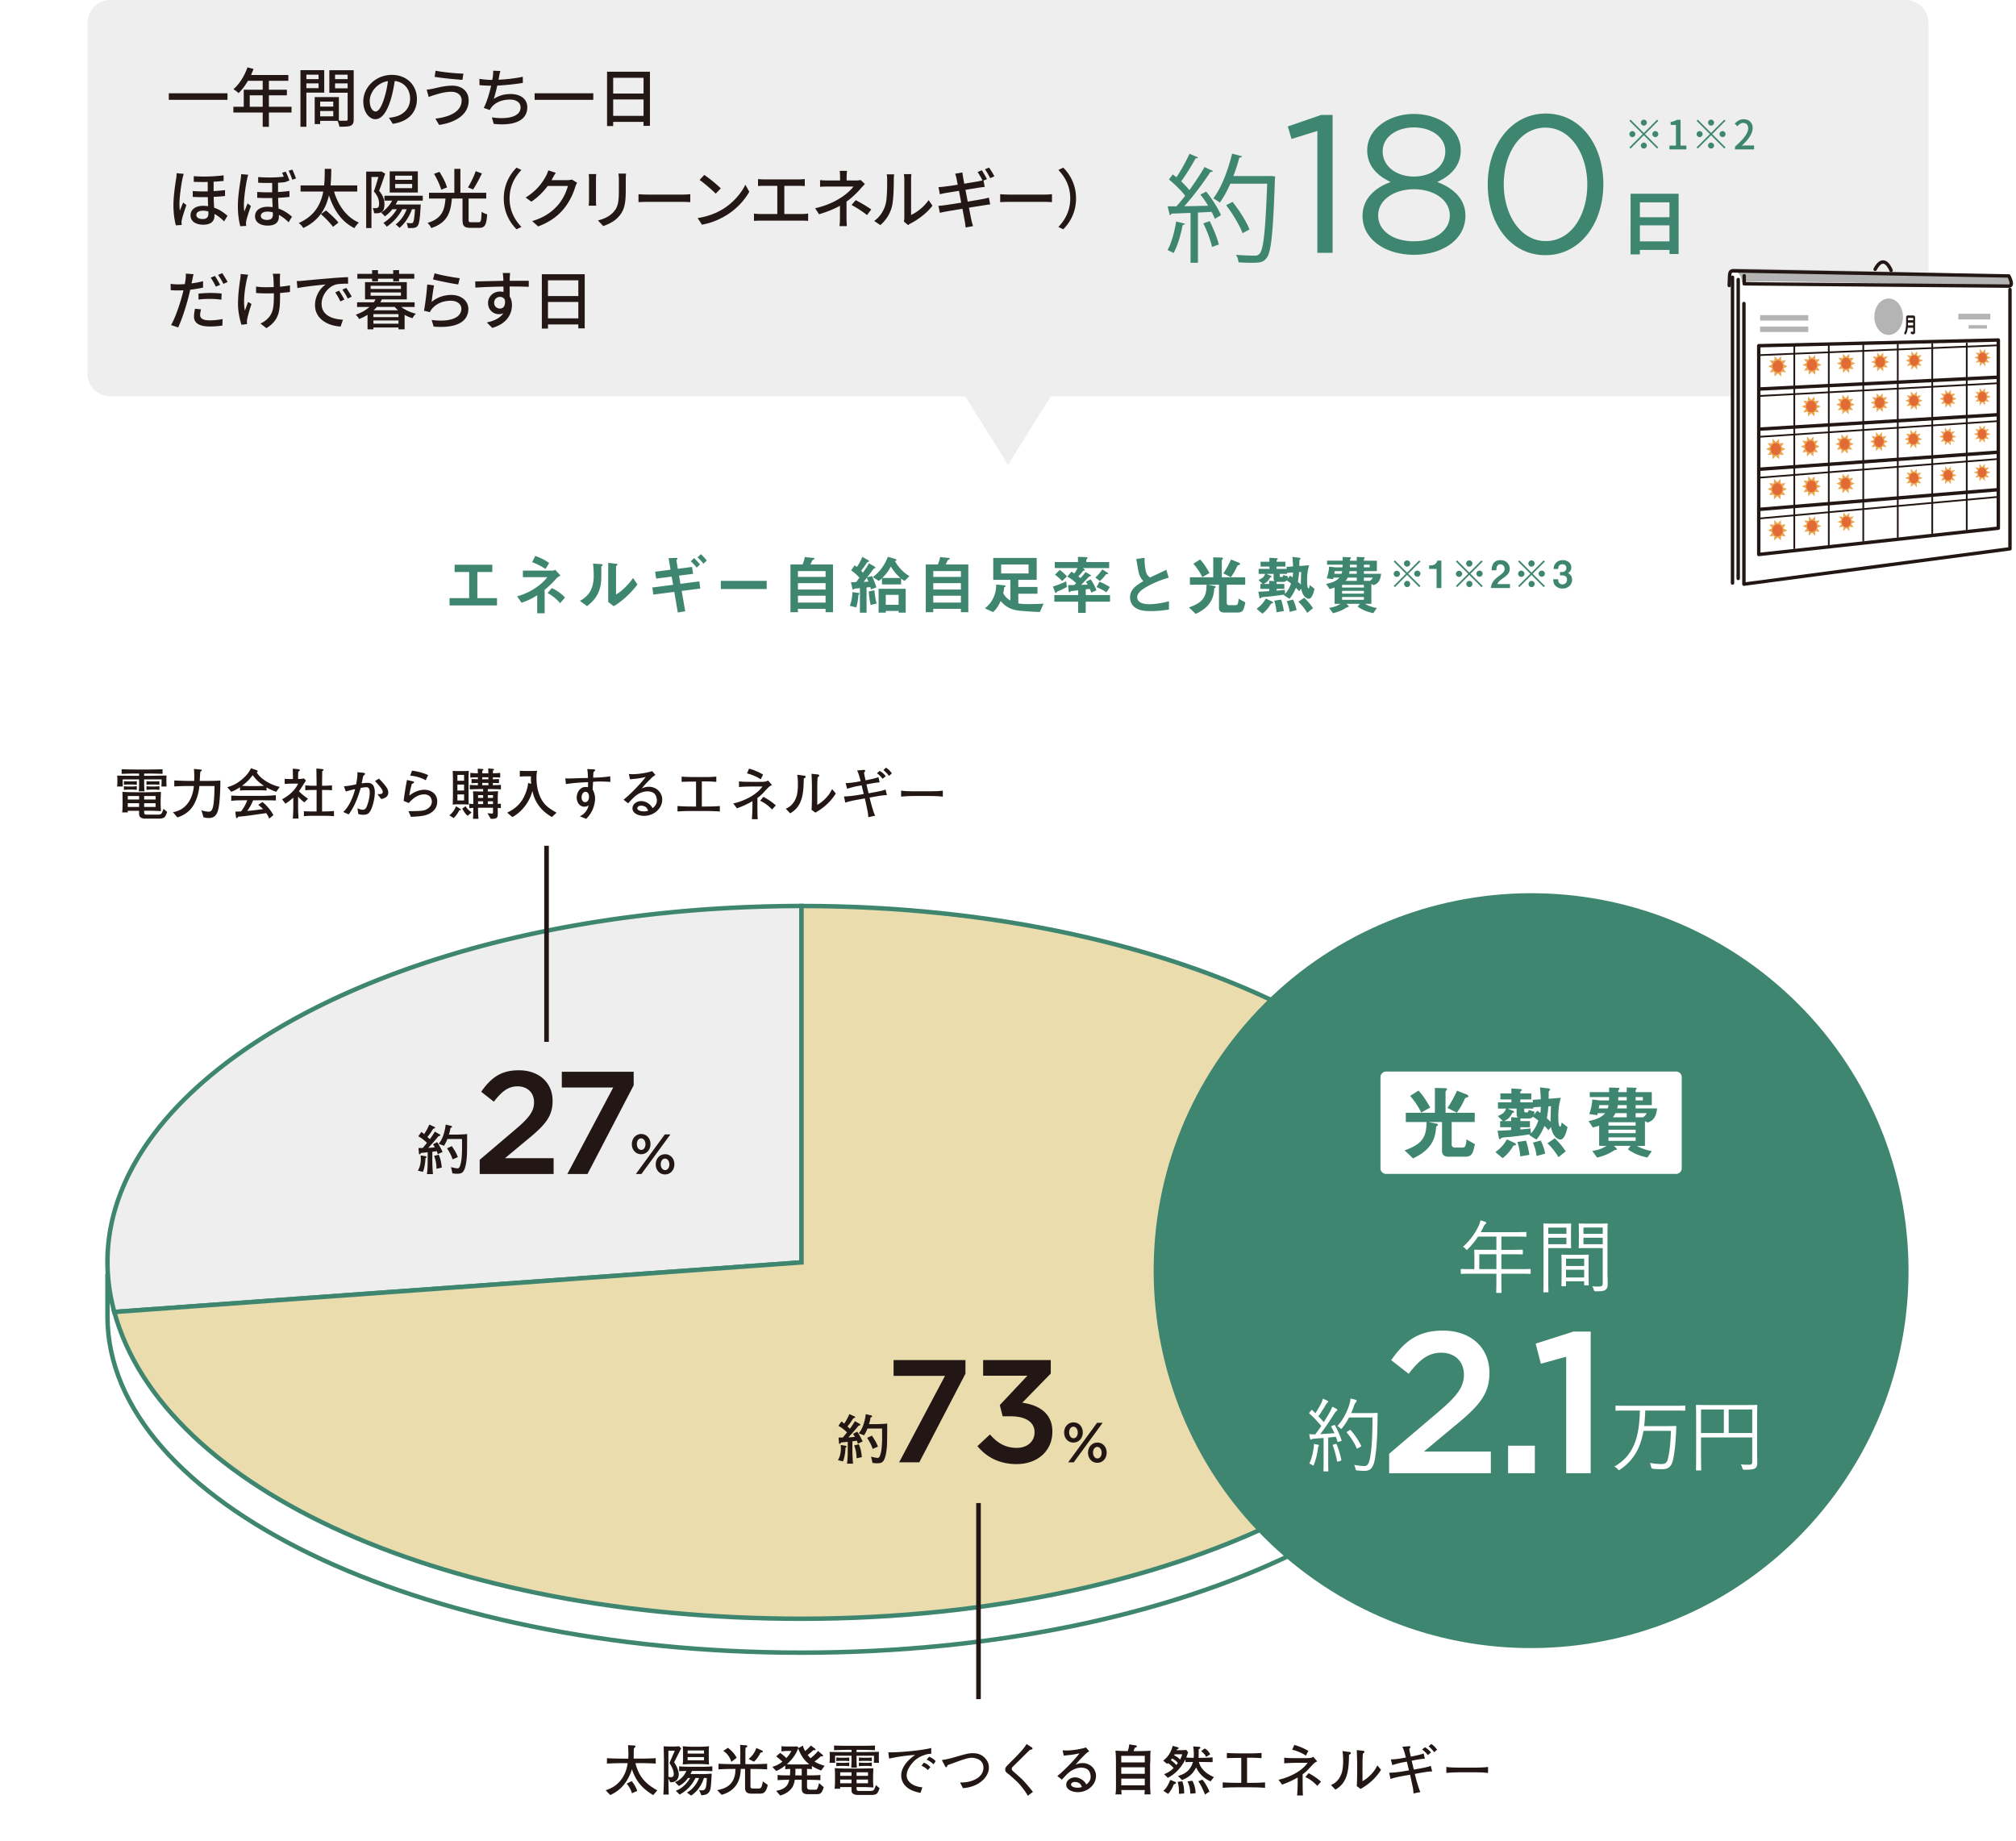 <svg xmlns="http://www.w3.org/2000/svg" width="438" height="400" xml:space="preserve"><path fill="#FFF" d="M0 0h438v400H0z"/><g fill="#3F8670"><path d="M97.673 131.537v-1.582h4.258v-5.674h-3.166v-1.583h8.195v1.583h-3.25v5.674h4.272v1.582H97.673zM120.848 125.71c-.645.729-1.191 1.331-2.521 2.452v5.084h-1.611v-3.922c-1.149.715-1.933 1.135-3.404 1.625l-.967-1.387c3.11-.826 5.561-2.788 6.556-4.16h-5.295v-1.429h6.5c.21 0 .35-.099.504-.196l1.163 1.246c-.518.295-.827.575-.925.687zm-2.339-2.087a13.396 13.396 0 0 0-2.899-1.484l.686-1.359c1.051.379 2.059.841 3.012 1.541l-.799 1.302zm3.18 7.424c-.798-.938-1.513-1.498-2.717-2.213l.924-1.064c1.513.714 2.255 1.429 2.857 2.045l-1.064 1.232zM130.743 122.978c-.098.084-.098.112-.098.183 0 2.619 0 2.829-.07 3.445-.336 2.899-2.003 4.272-3.026 5.085l-1.555-1.135c1.345-.784 2.998-1.975 2.998-5.463 0-1.303-.098-2.227-.154-2.647l1.695.112c.252.014.406.056.406.21 0 .057-.028.07-.196.21zm2.591 8.727-1.19-.924v-8.503l1.625.196c.126.014.393.042.393.182 0 .057-.028.099-.154.211 0 .014-.168.153-.168.168v6.121c1.205-.658 2.801-2.228 3.698-3.586l.953 1.415c-1.373 1.849-3.474 3.781-5.155 4.72h-.002zM148.105 128.386l.77 4.412-1.611.28-.771-4.482-4.552.589-.21-1.541 4.51-.589-.308-1.778-3.376.434-.224-1.498 3.348-.435-.42-2.508 1.429-.056c.28-.014.504-.014.504.182 0 .07-.028.099-.154.211-.042.027-.098.084-.084.14l.308 1.835 3.096-.406.224 1.499-3.054.393.308 1.778 4.09-.532.224 1.555-4.048.519.001-.002zm3.25-5.057c-.378-.49-.812-.967-1.275-1.387l.715-.687a12.1 12.1 0 0 1 1.289 1.387l-.729.687zm1.471-.854a9.873 9.873 0 0 0-1.274-1.373l.714-.7c.476.42.91.896 1.289 1.387l-.729.686zM156.613 127.979V126.2h9.959v1.779h-9.959zM179.368 133.008v-.728h-6.009v.728h-1.625v-10.365h2.62a6.225 6.225 0 0 0 .49-1.61l1.905.182c.126.014.21.07.21.154s-.084.126-.126.154c-.252.14-.294.153-.364.266-.028.042-.322.729-.393.854h4.903v10.365h-1.611zm0-8.937h-6.009v1.261h6.009v-1.261zm0 2.619h-6.009v1.387h6.009v-1.387zm0 2.731h-6.009v1.499h6.009v-1.499zM186.518 129.24c-.042.42-.154 1.751-.504 2.731l-1.373-.351c.364-1.022.504-1.904.574-2.969l1.289.168c.084.014.224.042.224.153 0 .085-.098.183-.21.268zm2.704-1.19c-.028-.126-.056-.21-.14-.519a5.817 5.817 0 0 1-.812.098v5.491h-1.443v-5.337c-.476.042-.532.057-.924.084-.21.015-.28.015-.336.084-.098.099-.154.154-.21.154-.112 0-.126-.07-.14-.112l-.336-1.513c.378 0 .756 0 1.121-.014.252-.309.476-.616.714-.938a9.024 9.024 0 0 0-1.807-1.611l.785-1.092c.196.126.28.195.476.35.364-.519.672-1.009 1.191-2.185l1.331.756c.084.042.112.112.112.154a.19.19 0 0 1-.154.168c-.21.056-.224.056-.322.196-.476.742-.546.84-1.232 1.736.14.141.266.295.378.435.63-.91.938-1.358 1.331-2.045l1.289.756a.217.217 0 0 1 .098.169c0 .042-.028.126-.14.153-.168.042-.196.042-.252.126-.406.519-1.022 1.373-1.429 1.878l1.064-.337c.462.953.729 1.695.967 2.493l-1.177.421-.003.001zm-.911-2.508c-.252.351-.476.631-.686.869.21 0 .771-.042 1.05-.057-.168-.406-.224-.561-.364-.812zm.854 5.897a17.73 17.73 0 0 1-.42-2.941l1.232-.252c.098 1.078.21 1.862.477 2.885l-1.289.309v-.001zm7.368-5.225a5.538 5.538 0 0 1-.756-.519v1.274h-4.16v-1.316c-.309.28-.462.393-.687.561l-1.303-.827c1.695-1.303 2.62-2.759 3.278-4.412l1.653.477c.07.014.196.084.196.21 0 .196-.266.225-.336.225 1.064 1.793 2.171 2.689 3.166 3.277l-1.05 1.051-.001-.001zm-1.303 6.892v-.378h-2.788v.378h-1.555v-5.183h5.883v5.183h-1.54zm-1.667-10.016c-.7 1.19-1.134 1.737-1.877 2.479h3.95c-1.191-1.022-1.737-1.891-2.073-2.479zm1.667 6.149h-2.788v2.157h2.788v-2.157zM208.768 133.008v-.728h-6.009v.728h-1.625v-10.365h2.62a6.225 6.225 0 0 0 .49-1.61l1.905.182c.126.014.21.07.21.154s-.084.126-.126.154c-.252.14-.294.153-.364.266-.028.042-.322.729-.393.854h4.903v10.365h-1.611zm0-8.937h-6.009v1.261h6.009v-1.261zm0 2.619h-6.009v1.387h6.009v-1.387zm0 2.731h-6.009v1.499h6.009v-1.499zM225.919 132.966c-1.079-.027-3.53-.195-4.3-.266-2.535-.252-3.516-1.358-4.216-2.115-.658 1.484-1.219 2.017-1.653 2.396l-1.765-.812c.588-.505 1.247-1.064 1.807-2.228.588-1.219.616-2.157.645-2.941l1.639.154c.112.014.42.042.42.21 0 .07-.042.098-.098.126-.21.084-.224.098-.238.168-.056.547-.084.687-.182 1.205.168.35.491 1.008 1.541 1.61v-4.496h-3.726v-4.763h9.441v4.763h-3.992v1.541h4.16v1.471h-4.16v2.101c.7.141 1.429.154 2.409.154 1.597 0 2.423-.056 3.082-.098l-.812 1.82h-.002zm-2.451-10.323h-5.953v1.947h5.953v-1.947zM229.833 128.47c-.154.07-.21.098-.28.21-.042.084-.084.154-.168.154-.112 0-.168-.168-.182-.21l-.434-1.19c1.205-.351 2.395-.896 2.885-1.121l.126 1.219c-.63.364-1.289.658-1.947.938zm6.051 2.255v2.424h-1.639v-2.424h-5.183v-1.442h5.183v-1.036c-.098.014-1.218.14-1.387.168-.14.014-.224.027-.294.084-.14.168-.168.196-.224.196-.098 0-.126-.127-.14-.211l-.154-1.358c.868-.014.966-.014 1.387-.028.07-.084.14-.14.364-.406-.518-.532-1.26-1.064-1.919-1.414l.911-1.079c.112.07.322.21.603.406.238-.308.546-.784.7-1.177h-4.931v-1.316h5.042v-1.135l1.765.07c.112 0 .322.042.322.196 0 .069-.042.111-.084.14-.126.112-.196.168-.196.238v.49h4.973v1.316h-5.701l.21.168c.042.028.182.141.182.238 0 .112-.098.141-.196.154-.154.028-.182.042-.224.112a12.602 12.602 0 0 1-.966 1.148c.098.07.364.267.476.351.294-.337.714-.827 1.106-1.303l1.009.588c.042.028.14.098.14.183 0 .084-.07.098-.126.111-.224.057-.252.057-.406.225a58.01 58.01 0 0 1-1.597 1.667c.364-.015.854-.028 1.415-.057-.21-.364-.266-.448-.378-.63l1.037-.505c.42.589.98 1.556 1.247 2.382l-1.121.49c-.084-.225-.182-.504-.336-.812-.294.042-.588.07-.868.112v1.232h5.281v1.442h-5.281l-.002.002zm-5.113-4.482a10.575 10.575 0 0 0-1.569-1.372l1.037-1.051c.574.42 1.037.841 1.569 1.4l-1.037 1.023zm9.777-1.498c-.07 0-.238 0-.266.027a7.907 7.907 0 0 1-1.331 1.471l-.966-.77c.645-.603 1.079-1.107 1.499-1.766l1.064.673c.154.098.21.168.21.238 0 .098-.07.126-.21.127zm-.168 3.95c-.561-.406-1.457-.869-2.144-1.135l.645-1.177c.63.238 1.639.756 2.241 1.177l-.742 1.135zM250.024 132.77c-1.653 0-2.381-.196-3.082-.561-1.008-.532-1.429-1.513-1.429-2.396 0-1.751 1.359-2.647 2.899-3.558a4.426 4.426 0 0 1-.826-1.261c-.196-.463-.266-.869-.714-3.544l1.793-.267c.014.785.028 2.27.406 3.32.196.532.49.756.812.952 1.611-.756 1.793-.84 3.516-1.652l.519 1.709c-2.213.602-4.287 1.639-5.183 2.213-.63.392-1.667 1.106-1.667 2.045 0 1.009 1.107 1.499 2.578 1.499 1.457 0 2.914-.28 4.328-.631v1.793c-.84.126-2.199.337-3.95.337v.002zM268.787 133.078h-2.815c-.743 0-1.135-.322-1.135-1.022v-5.028h-2.396l1.331.266c.154.028.35.084.35.238 0 .112-.112.168-.308.267-.098 2.129-.841 4.104-4.034 5.574l-1.471-1.4c3.151-1.093 3.824-2.409 3.824-4.944h-3.614v-1.611h5.071v-4.328l1.737.042c.112 0 .378.014.378.182 0 .057 0 .112-.112.211-.126.111-.14.168-.14.252v3.642h5.085v1.611h-4.021v3.922c0 .308.182.532.546.532h1.373c.546 0 .616-.63.658-1.415l1.471.812c-.35 1.653-.476 2.199-1.779 2.199l.001-.002zm-7.578-7.704c-.435-.883-.98-1.793-1.933-2.899l1.457-.925c.561.589 1.149 1.345 2.045 2.956l-1.569.868zm7.998-2.634c-.28.057-.322.127-.406.253-.406.91-.7 1.442-1.373 2.409l-1.639-.826a19.642 19.642 0 0 0 1.667-3.012l1.653.658c.112.042.322.168.322.322 0 .111-.07.153-.224.195v.001zM276.16 131.131c-.434.729-.995 1.527-1.891 2.199l-1.261-1.064a6.494 6.494 0 0 0 2.003-2.213l1.359.63c.084.042.224.126.224.267 0 .14-.238.168-.434.182v-.001zm8.167-1.036c-.07 0-1.261-.14-1.625-2.186l-.448.547c-.238-.294-.518-.561-.7-.743-.546 1.317-.98 1.878-1.401 2.382l-1.247-.799.154-.126a70.8 70.8 0 0 1-3.012.406c-.21.028-1.191.099-1.415.126-.224.015-.546.042-.63.154-.14.154-.154.183-.21.183-.126 0-.182-.238-.196-.322l-.21-1.177c.561 0 1.135-.028 2.367-.112v-.49h-1.919v-1.064h.476l-.882-.883c.785-.322 1.219-.63 1.429-1.303h-1.401v-1.093h2.339v-.504h-1.919v-1.051h1.919v-.854l1.415.084c.056 0 .42.015.42.183 0 .098-.14.14-.28.252v.336h1.919v1.051h-1.919v.504h2.199l-.042-.434 1.415-.099c-.028-.7-.042-1.12-.14-2.072l1.373.168c.252.027.393.098.393.237 0 .057-.028.085-.056.127-.154.14-.168.14-.182.195 0 .015-.014 1.065-.014 1.261l2.129-.168c-.42 1.303-.448 2.704-.448 3.306 0 .337 0 1.724.336 1.724.126 0 .21-.463.252-.729l1.022.812c-.168.784-.546 2.171-1.261 2.171zm-7.62-4.356v-1.051h-1.555l.896.379c.056.027.21.084.21.224 0 .098-.126.126-.294.14-.42.925-1.037 1.247-1.429 1.443h1.219v-.687l1.191.07c-.084-.084-.238-.21-.238-.518zm.63 7.284c-.056-.673-.154-1.541-.504-2.508l1.499-.238c.294.799.504 1.835.602 2.479l-1.597.267zm2.199-6.92c-.154.182-.308.322-.869.322h-.98c-.112 0-.238-.014-.322-.028v.477h1.667v1.064h-1.667v.393a30.956 30.956 0 0 0 1.765-.183l.07.883c.799-.883 1.093-1.695 1.289-2.256a7.5 7.5 0 0 0-.953-.672zm.084-1.639v.224h-1.583v.379c0 .252.084.294.336.294.336 0 .35-.084.434-.421l1.022.28a3.505 3.505 0 0 1-.126.547l.603-.715c.098.07.35.267.532.393.07-.448.084-.715.084-1.064l-1.303.084.001-.001zm.574 8.488a8.45 8.45 0 0 0-.644-2.325l1.358-.378c.435.84.687 1.807.785 2.297l-1.499.406zm2.045-8.656a14.786 14.786 0 0 1-.267 2.073c.196.182.42.378.659.63-.014-.771.014-1.358.07-2.731l-.462.028zm1.765 8.853c-.364-.589-.98-1.527-1.919-2.409l1.261-.869a11.15 11.15 0 0 1 1.919 2.283l-1.261.995zM298.424 127.125l-.476-.252v4.314h-1.387c.687.406 1.345.658 2.578.924l-.771 1.107c-1.457-.322-2.213-.631-3.39-1.415l.462-.616h-2.899l.42.406c.028.027.084.084.084.168 0 .07-.056.112-.112.126-.042.014-.182.028-.28.042-.672.448-1.513.925-3.04 1.303l-.854-1.163c.616-.098 1.499-.237 2.479-.882h-1.275v-3.53c-.322.112-.504.168-1.092.322l-.757-1.106c1.513-.336 2.241-.645 2.9-1.387h-1.303l-.084.35-1.387-.195c.28-.799.448-1.485.532-2.536l1.274.154h1.639c0-.154 0-.238.014-.574h-3.375v-.868h3.375v-.799l1.625.057c.098 0 .182.056.182.14s-.042.14-.084.168c-.112.084-.126.126-.126.435h1.471v-.812l1.569.056c.098 0 .154.057.154.126 0 .057-.042.112-.07.154a.28.28 0 0 0-.098.225v.252h2.816v2.269h-2.816v.575h3.74c-.154 1.33-.532 2.101-1.639 2.465l.001-.003zm-8.432-3.04c-.028.154-.042.225-.098.575h1.569c.084-.253.098-.309.14-.575h-1.611zm6.331 2.984h-4.734v.588h4.734v-.588zm0 1.303h-4.734v.602h4.734v-.602zm0 1.33h-4.734v.616h4.734v-.616zm-1.555-4.216h-1.961a3.276 3.276 0 0 1-.462.714h2.423v-.714zm0-1.401h-1.555c-.042.267-.056.364-.112.575h1.667v-.575zm0-1.4h-1.471c0 .309-.014.406-.014.574h1.485v-.574zm2.815 0h-1.261v.574h1.261v-.574zm-1.261 2.802v.714h1.303c.294-.195.435-.35.63-.714h-1.933zM303.061 127.561l-.262-.261 2.653-2.646-2.653-2.645.262-.261 2.645 2.652 2.645-2.652.261.261-2.653 2.645 2.653 2.646-.261.261-2.645-2.652-2.645 2.652zm1.102-2.906a.681.681 0 0 1-1.364 0 .683.683 0 0 1 1.364 0zm2.22-2.22a.682.682 0 0 1-.678.678.682.682 0 0 1 0-1.364c.384 0 .678.31.678.686zm0 4.44a.683.683 0 0 1-.678.686.683.683 0 0 1 0-1.364c.384 0 .678.311.678.678zm2.229-2.221a.683.683 0 0 1-1.364 0 .68.68 0 0 1 1.364 0zM312.113 127.758v-4.147h-1.616v-.775h.473c.433 0 1.119-.261 1.298-1.036h.881v5.959l-1.036-.001zM316.578 127.561l-.262-.261 2.653-2.646-2.653-2.645.262-.261 2.645 2.652 2.645-2.652.261.261-2.653 2.645 2.653 2.646-.261.261-2.645-2.652-2.645 2.652zm1.102-2.906a.681.681 0 0 1-1.364 0 .683.683 0 0 1 1.364 0zm2.22-2.22a.682.682 0 0 1-.678.678.682.682 0 0 1 0-1.364c.384 0 .678.31.678.686zm0 4.44a.683.683 0 0 1-.678.686.683.683 0 0 1 0-1.364c.384 0 .678.311.678.678zm2.229-2.221a.683.683 0 0 1-1.364 0 .68.68 0 0 1 1.364 0zM323.899 127.758c.146-1.062.514-1.698 1.861-2.686.874-.637 1.135-.964 1.135-1.486 0-.562-.392-.987-.931-.987-.824 0-.849.857-.857 1.298h-1.037c.016-.53.082-2.204 1.926-2.204 1.225 0 2.017.849 2.017 1.894 0 .955-.678 1.494-1.453 2.033-.8.555-1.004.783-1.257 1.281h2.759v.857h-4.163zM330.093 127.561l-.261-.261 2.653-2.646-2.653-2.645.261-.261 2.645 2.652 2.645-2.652.261.261-2.653 2.645 2.653 2.646-.261.261-2.645-2.652-2.645 2.652zm1.103-2.906a.681.681 0 0 1-1.364 0 .682.682 0 0 1 1.364 0zm2.22-2.22a.682.682 0 0 1-.678.678.682.682 0 0 1 0-1.364c.384 0 .678.31.678.686zm0 4.44a.683.683 0 0 1-.678.686.683.683 0 0 1 0-1.364c.384 0 .678.311.678.678zm2.229-2.221a.683.683 0 0 1-1.364 0 .68.68 0 0 1 1.364 0zM339.464 127.872c-.621 0-1.151-.229-1.51-.588-.302-.31-.449-.604-.522-1.437h1.086c.032.841.457 1.118.947 1.118.571 0 .979-.392.979-1.012 0-.678-.424-.939-1.061-.939h-.457v-.727h.457c.571 0 .931-.384.931-.865 0-.294-.147-.824-.857-.824-.881 0-.914.759-.922 1.021h-.988c.008-.294.033-.646.302-1.069.351-.547.979-.857 1.682-.857.922 0 1.853.563 1.853 1.56 0 .832-.522 1.126-.71 1.232.311.204.882.571.882 1.461 0 1.2-.972 1.927-2.09 1.927l-.002-.001z"/></g><g fill="#221714"><path d="M35.063 170.877c.036-.336.048-1.188.048-1.535h-3.79v1.115c0 .228.048 1.259.06 1.463h-1.223c.036-.527.06-1.247.06-1.463v-1.115h-3.574c.012.251.012 1.318.036 1.535h-1.235c.036-.384.06-.828.06-1.319 0-.456-.024-.78-.048-1.044 1.14.012 3.022.036 3.418.036h1.343v-.492h-.828c-.528 0-1.943.036-2.962.072v-1.007c.912.035 2.255.06 2.962.06h2.962c.624 0 1.979-.024 2.962-.06v1.007c-.912-.036-2.375-.072-2.962-.072H31.32v.492h1.343c.564 0 3.035-.06 3.526-.06-.024.264-.036.479-.036 1.175 0 .72.024.947.036 1.212h-1.126zm-.684 6.979h-2.771c-.708 0-1.043-.18-1.248-.468-.144-.191-.144-.384-.144-1.235h-2.459c-.012.084 0 .324 0 .36h-1.223c.072-.372.096-1.308.096-1.415v-1.128c0-.995 0-1.247-.048-1.931.804.036 1.031.084 3.01.084h2.219c.24 0 .372 0 1.511-.024 1.295-.023 1.439-.036 1.643-.036 0 .276-.06 1.596-.06 1.751v.984c0 .216.048 1.175.072 1.438-1.439-.084-1.595-.084-2.423-.084h-1.235v.324c0 .504.288.516.552.516h2.255c.959 0 .996-.108 1.391-1.271l.804.684c-.456 1.199-.564 1.451-1.942 1.451zm-5.577-7.412h-.959c-.168 0-.6.024-.923.072v-.804c.288.036.647.061.923.061h.959c.048 0 .36 0 .924-.061v.804a9.422 9.422 0 0 0-.924-.072zm0 1.104h-.959c-.168 0-.6.024-.923.072v-.804c.288.036.647.061.923.061h.959c.048 0 .36 0 .924-.072v.815a9.422 9.422 0 0 0-.924-.072zm1.416 1.392h-2.459v.768h2.459v-.768zm0 1.571h-2.459v.804h2.459v-.804zm3.586-1.571h-2.483v.768h2.483v-.768zm0 1.571h-2.483v.804h2.483v-.804zm-.096-4.066h-.959c-.168 0-.6.024-.923.072v-.804c.3.036.66.061.923.061h.959c.036 0 .372 0 .924-.061v.804a9.422 9.422 0 0 0-.924-.072zm0 1.104h-.959c-.168 0-.6.024-.923.072v-.815c.3.036.66.072.923.072h.959c.036 0 .372 0 .924-.072v.815a9.422 9.422 0 0 0-.924-.072zM47.41 175.901c-.3 1.212-.888 1.823-2.039 1.823-.275 0-.708-.023-1.163-.168l-.456-1.547c.468.264 1.439.336 1.535.336.288 0 .684 0 .936-.84.312-1.067.36-3.406.384-4.737h-3.286c-.24 2.398-1.055 3.85-1.487 4.485-.695 1.031-1.823 1.896-3.298 2.339l-.959-1.127c3.082-.552 4.293-3.131 4.545-5.697h-1.188a51.8 51.8 0 0 0-3.07.096v-1.307c.408.048 2.663.107 2.915.107h1.415c.048-1.451-.024-2.183-.06-2.603l1.391.132c.228.024.312.048.312.18 0 .108-.036.133-.312.276-.048.312-.108 1.727-.132 2.015h1.031c1.343 0 2.687-.012 3.454-.084 0 .336 0 4.474-.468 6.32v.001zM60.01 172.028c-1.007-.36-1.427-.552-2.099-.948v.684c-.6-.071-1.332-.071-1.919-.071h-1.931c-.612 0-1.343 0-1.919.071v-.731c-1.031.684-1.511.852-1.895.996l-.875-.996c1.067-.323 1.907-.636 3.046-1.571.864-.707 1.655-1.522 2.111-2.555l1.248.433c.12.035.204.107.204.228 0 .096-.096.168-.204.204.335.804 2.207 2.566 5.001 3.19l-.768 1.067v-.001zm-4.018 1.847h-1.008a9.448 9.448 0 0 1-1.271 2.314c.923-.072 2.195-.228 3.442-.396-.288-.312-.492-.479-1.055-.924l.912-.623c1.079.815 2.051 2.158 2.386 2.854l-.911.755c-.12-.312-.264-.647-.648-1.199-4.018.588-4.33.636-6.117.792-.048.107-.144.3-.288.3-.036 0-.132-.024-.156-.181l-.156-1.234c.624-.013.875-.024 1.271-.049.348-.491.971-1.367 1.319-2.41h-.444c-1.283 0-1.883 0-3.022.12v-1.151c1.151.06 1.571.071 3.106.071h2.615c1.415 0 2.254-.012 3.97-.144v1.151c-.84-.048-1.859-.048-3.946-.048l.001.002zm-1.092-5.457c-.492.636-1.139 1.475-2.327 2.303.12.012.9.06 1.487.06h1.931c.468 0 1.115-.036 1.355-.048-1.187-.791-1.667-1.307-2.446-2.315zM66.109 174.331c-.252-.204-.744-.588-1.343-1.248v2.495c0 .479.06 1.858.084 2.267h-1.235a32.64 32.64 0 0 0 .108-2.207v-2.351c-.695.672-1.307 1.056-1.715 1.319l-.72-.947c2.243-1.212 3.154-2.639 3.478-3.406h-1.343c-.527 0-1.043.036-1.571.072v-1.128c.396.061.492.061 1.391.061h.396v-.24c0-.611 0-.947-.036-2.015l1.307.12c.12.012.228.107.228.216 0 .168-.24.264-.336.287-.012.288-.036.852-.036 1.392v.24a7.71 7.71 0 0 0 1.271-.133l.432.456c-.192.3-1.02 1.607-1.199 1.871-.144.204-.24.348-.324.456.6.611 1.271 1.139 1.979 1.631l-.816.792zm4.186 2.914H68.16c-.959 0-1.343.012-2.135.084v-1.092c.672.061.983.061 2.135.061h.624v-4.666h-.528c-.624 0-1.355 0-1.931.072v-1.079c.78.096 1.859.096 1.931.096h.528c-.012-1.847-.024-2.051-.048-3.754l1.247.12c.084.012.3.023.3.18 0 .12-.084.168-.276.264-.012 1.344-.024 1.439-.036 3.19h.228s1.091 0 1.931-.096v1.079c-.6-.072-1.343-.072-1.931-.072h-.228v4.666h.348c.576 0 1.511-.024 2.243-.097v1.128a23.752 23.752 0 0 0-2.267-.084zM80.58 175.962c-.372.768-.768 1.056-1.667 1.056-.504 0-.768-.072-1.067-.168l-.18-1.248c.396.181.72.324 1.14.324.3 0 .647-.024.971-.947.312-.863.552-1.871.552-2.771 0-.792-.192-1.176-.755-1.176-.324 0-.672.061-1.211.156-.576 2.051-1.355 4.042-2.603 5.757l-1.188-.527c1.043-.936 2.027-2.783 2.579-4.966-.468.084-1.583.372-2.027.516l-.408-1.14c.804-.035 1.775-.228 2.65-.407.168-.876.336-1.763.276-2.65l1.164.107c.096.013.503.048.503.264 0 .108-.083.181-.384.433-.108.479-.144.647-.348 1.619.432-.061.84-.108 1.332-.108 1.235 0 1.523 1.043 1.523 2.039 0 1.283-.408 2.926-.852 3.838v-.001zm2.243-2.363-.815-1.067c.996.049 1.139-.144 1.139-.503 0-.252-.12-.468-.251-.66-.324-.479-1.091-1.355-1.427-1.667l.852-.54c.3.3.768.756 1.331 1.464.612.755.708 1.199.708 1.559 0 1.092-1.079 1.319-1.535 1.415l-.002-.001zM93.636 176.573c-.996.647-1.979.779-4.342.899l-.563-1.235c1.235-.012 2.194-.012 3.058-.12 1.043-.132 2.039-.935 2.039-1.954 0-.324-.144-1.571-1.691-1.571-1.367 0-2.482.911-3.322 1.883l-1.115-.468c.024-.24.156-1.247.192-1.463.144-.96.336-2.195.54-3.083l1.284.3c.108.036.24.072.24.204 0 .12-.108.168-.168.192-.156.084-.216.107-.312.168a18.507 18.507 0 0 0-.552 2.53c1.02-.768 2.087-1.271 3.311-1.271 1.139 0 2.758.672 2.758 2.543 0 .911-.324 1.774-1.355 2.446h-.002zm-1.14-7.052c-1.415-.792-2.758-.947-3.382-1.008l.396-1.067c1.188.12 2.566.516 3.502.947l-.516 1.128zM99.771 176.058a5.257 5.257 0 0 1-1.223 1.679l-.923-.6a4.232 4.232 0 0 0 1.439-1.967l.924.563c.083.049.144.097.144.156 0 .144-.156.156-.36.168l-.001.001zm.816-1.308h-.972a9.57 9.57 0 0 0-1.259.061c.036-.684.048-1.367.048-2.435v-2.471c0-.815 0-1.619-.048-2.423.24.012.636.048 1.259.048h.972c.635 0 .959-.023 1.259-.06a45.025 45.025 0 0 0-.048 2.435v2.471c0 .815 0 1.619.048 2.435-.24-.024-.636-.061-1.259-.061zm.24-6.393h-1.451v1.271h1.451v-1.271zm0 2.1h-1.451v1.295h1.451v-1.295zm0 2.135h-1.451v1.319h1.451v-1.319zm.768 4.653c-.528-.444-1.02-1.26-1.164-1.583l.744-.504c.276.552.744.924 1.283 1.367l-.863.72zm4.977-5.805h-.587v.527h.432c.096 0 1.067-.023 1.799-.072-.024.288-.072.936-.072 1.5v1.271c.228-.012.396-.035.672-.06v.983c-.384-.048-.504-.06-.672-.072v1.344c0 .611-.012 1.115-1.523 1.031l-.708-1.211c.312.036.744.071.936.071.228 0 .264-.048.264-.323v-.936h-3.25v.396c0 .96.06 1.715.096 2.003h-1.2c.06-.731.072-1.067.072-1.991v-.384c-.3.024-.48.036-.875.072v-.983a8.4 8.4 0 0 0 .875.072v-1.283c0-.504-.024-.996-.06-1.487.276.023 1.415.06 1.691.06h.504v-.527h-.672c-.887 0-1.799.048-2.23.06v-.972c.408.036.552.049 1.763.072v-.504c-.192.013-.875.036-1.379.061v-.899c.552.023.636.023 1.379.06v-.443c-.336 0-1.008.012-1.643.071v-1.031c.516.048.839.084 1.643.096-.012-.336-.024-.671-.024-1.02l1.08.097c.072.012.156.036.156.107 0 .12-.12.18-.228.216-.024.3-.024.408-.024.6h1.319c-.012-.503-.012-.684-.048-1.055l1.104.096c.12.012.168.048.168.12 0 .107-.096.144-.216.203-.024.312-.024.42-.024.636.947-.035 1.043-.035 1.583-.096v1.031c-.672-.071-1.427-.071-1.595-.071v.443c.444-.024.888-.036 1.331-.06v.899c-.708-.036-.839-.036-1.331-.048v.479c.768-.012.972-.024 1.751-.061v.972a48.692 48.692 0 0 0-2.255-.06h-.002zm-1.607 1.307h-1.104v.601h1.104v-.601zm0 1.344h-1.104v.611h1.104v-.611zm1.151-5.217h-1.343v.443h1.343v-.443zm0 1.223h-1.343v.504h1.343v-.504zm.996 2.65h-1.127v.601h1.127v-.601zm0 1.344h-1.127v.611h1.127v-.611zM119.914 177.509c-3.214-1.823-3.946-4.306-4.246-5.685-.372 1.655-1.739 4.27-4.354 5.696l-1.127-.959c1.199-.6 2.723-1.476 3.718-3.574.264-.563.768-1.739.828-2.878l.672.191a9.465 9.465 0 0 1-.06-1.008c0-.264.012-.443.024-.623h-1.175c-.204 0-1.08.036-1.259.048v-1.26c.192.013 1.031.049 1.199.049h1.14a27.2 27.2 0 0 0 1.415-.049c-.06.372-.132.84-.132 1.584 0 1.463.288 3.502 1.379 5.108.54.804 1.331 1.512 2.986 2.411l-1.008.947v.002zM130.379 169.797c-.768 0-1.055.024-1.523.061a87.665 87.665 0 0 0-.096 1.667c.216.432.528 1.043.528 1.979 0 .444-.12 2.675-1.943 4.401l-1.367-.552c.3-.144.708-.348 1.139-.852.54-.623.672-1.163.768-1.535-.216.145-.456.3-.912.3-1.163 0-1.679-1.103-1.679-1.99 0-1.02.671-2.291 1.895-2.291.216 0 .479.024.563.036.012-.324.012-.396.012-1.079-.852.012-3.334.155-4.81.419l-.132-1.247c.324.012.408.024.768.024.432 0 2.327-.072 2.71-.084.54-.012.839-.012 1.427-.024 0-.527-.012-1.211-.144-1.942l1.283.06c.192.012.456.012.456.204 0 .084-.084.144-.12.168-.12.096-.132.107-.24.191-.048.312-.06.408-.084 1.248.54 0 2.615-.084 3.694-.3l.048 1.223c-1.067-.084-1.979-.084-2.243-.084l.002-.001zm-3.166 2.231c-.504 0-.852.563-.852 1.235 0 .768.479 1.019.72 1.019.768 0 .887-.779.887-1.187 0-.684-.36-1.067-.755-1.067zM139.909 177.257c-1.031 0-2.495-.468-2.495-1.619 0-.983.983-1.595 1.895-1.595.552 0 1.248.216 1.847.743.324.288.479.552.624.792.3-.229.936-.708.936-1.68 0-.168-.036-.971-.528-1.451-.479-.468-1.188-.516-1.499-.516-.852 0-1.703.336-2.363.804-.528.372-.936.804-1.859 1.799l-.996-.791c1.175-.876 3.694-3.431 4.821-4.93-.792.168-1.175.252-1.991.36-.228.023-1.223.119-1.427.144l-.252-1.163c.204.023.42.048.792.048 1.595 0 3.61-.408 4.27-.672l.719.84c-.576.359-.708.491-1.331 1.127-.84.852-.983 1.008-1.643 1.812.336-.156.803-.372 1.535-.372 1.763 0 2.915 1.379 2.915 2.759 0 1.979-1.811 3.562-3.97 3.562v-.001zm.432-1.883c-.24-.204-.672-.336-1.032-.336-.6 0-.852.336-.852.552 0 .456.72.695 1.416.695.479 0 .731-.084.947-.155-.108-.24-.228-.54-.479-.756zM153.3 176.201h-3.034c-1.02 0-2.051.024-3.07.108v-1.188c1.056.084 2.603.108 3.07.108h.959v-5.421c-.156 0-1.943 0-3.13.06v-1.14c.396.036.6.048.875.061a87.22 87.22 0 0 0 1.715.035h2.723c.695 0 1.511-.035 2.219-.096v1.14c-1.284-.084-1.511-.096-3.143-.096v5.457h.815c1.032 0 2.063-.024 3.095-.108v1.188c-1.332-.108-2.975-.108-3.095-.108h.001zM165.936 172.136c-.6.672-1.151 1.067-1.379 1.235v1.644c0 .264 0 2.351.072 2.962h-1.271c.072-.983.12-1.967.12-2.95v-.96a19.589 19.589 0 0 1-3.382 1.548l-.779-1.056c1.811-.384 4.833-1.571 6.333-3.682h-2.087c-.072 0-2.087.012-3.01.119v-1.235c.636.097 2.062.108 2.734.108h1.643c1.164 0 1.439-.012 1.943-.288l.852.983c-.563.264-.612.288-1.787 1.571l-.002.001zm-.671-2.807c-.72-.563-2.159-1.115-2.975-1.295l.456-1.044c.852.24 2.039.672 3.046 1.308l-.528 1.031h.001zm2.471 6.549c-1.116-1.188-2.027-1.631-2.579-1.907l.695-.852c.684.372 1.703.96 2.699 1.859l-.815.899v.001zM174.949 168.945c-.048.036-.288.18-.324.216-.012 3.706-.48 6.153-2.962 7.544l-.947-1.007c.468-.204 1.427-.6 2.135-2.123.216-.468.36-1.02.432-1.728.072-.623.072-1.115.072-1.403 0-1.151-.084-1.738-.144-2.122l1.415.191c.3.036.396.061.396.252a.224.224 0 0 1-.073.18zm2.207 7.616-.852-.636c.048-.252.072-1.031.072-1.331.012-.396.024-1.044.024-1.428v-2.446c0-.192-.06-2.23-.084-2.603l1.343.144c.156.013.324.072.324.24 0 .096-.048.156-.132.216-.108.084-.12.096-.204.168-.072.527-.084 2.062-.084 2.639v3.334c.312-.168 1.079-.588 2.015-1.619.6-.659.875-1.14 1.211-1.799l.804.959c-1.535 2.423-3.394 3.538-4.437 4.162zM189.78 173.131l-.852.156.12.492c.192.791.54 2.003.792 2.722.108.324.156.433.312.72l-1.523.324c.012-.432-.048-.936-.24-1.823-.06-.275-.312-1.487-.372-1.739l-.12-.516-1.151.204c-1.043.18-2.17.384-3.094.72l-.288-1.344a23.816 23.816 0 0 0 3.214-.348l1.079-.18-.456-1.895-.804.144c-.755.132-1.619.372-2.351.611l-.324-1.235a17.312 17.312 0 0 0 2.495-.275l.768-.144c-.432-1.728-.624-2.039-.78-2.327l1.367-.12c.18-.012.396-.023.396.156 0 .144-.096.239-.24.396.024.336.072.563.324 1.703l.444-.084c.624-.12 1.835-.384 2.351-.611l.264 1.151c-.396.012-.815.036-2.435.348l-.432.084.468 1.931.815-.144c1.235-.216 2.339-.444 2.878-.672l.288 1.224c-.624-.013-1.319.084-2.915.371h.002zm1.979-3.934c-.456-.552-.72-.827-1.235-1.199l.6-.504c.576.312 1.02.768 1.319 1.14l-.684.563zm1.379-.623a7.64 7.64 0 0 0-1.199-1.271l.54-.516c.312.191.66.396 1.295 1.235l-.636.552zM201.684 172.939h-2.747c-.156 0-1.955 0-3.154.144v-1.307c.9.132 1.979.144 3.154.144h2.747c1.056 0 2.111-.012 3.154-.144v1.307c-1.043-.132-2.447-.144-3.154-.144z"/></g><path fill="#FFF" d="M324.911 276.36v9.663c0 40.339-67.507 73.039-150.781 73.039s-150.781-32.7-150.781-73.039v-9.251"/><path fill="none" stroke="#3F8670" stroke-width=".97" stroke-miterlimit="10" d="M324.911 276.36v9.663c0 40.339-67.507 73.039-150.781 73.039s-150.781-32.7-150.781-73.039v-9.251"/><path fill="#EEE" d="M174.138 274.266 24.834 285.043c-11.588-42.346 45.864-81.499 128.322-87.453a307.496 307.496 0 0 1 20.982-.753v77.429z"/><path fill="none" stroke="#3F8670" stroke-width=".97" stroke-miterlimit="10" d="M174.138 274.266 24.834 285.043c-11.588-42.346 45.864-81.499 128.322-87.453a307.496 307.496 0 0 1 20.982-.753v77.429z"/><path fill="#EBDCAE" d="M174.138 274.266v-77.429c83.269 0 150.773 34.667 150.773 77.429s-67.504 77.429-150.773 77.429c-76.607 0-138.64-27.695-149.304-66.652l149.304-10.777z"/><path fill="none" stroke="#3F8670" stroke-width=".97" stroke-miterlimit="10" d="M174.138 274.266v-77.429c83.269 0 150.773 34.667 150.773 77.429s-67.504 77.429-150.773 77.429c-76.607 0-138.64-27.695-149.304-66.652l149.304-10.777z"/><g fill="#221714"><path d="m104.22 251.987 7.649-6.507c3.047-2.571 4.158-3.999 4.158-5.999 0-2.189-1.555-3.459-3.586-3.459s-3.428 1.111-5.142 3.332l-2.761-2.158c2.126-2.982 4.221-4.665 8.188-4.665 4.348 0 7.332 2.666 7.332 6.634v.062c0 3.492-1.841 5.396-5.776 8.602l-4.57 3.809h10.569v3.428h-16.06v-3.078l-.001-.001zM133.23 236.276h-11.172v-3.428h15.615v2.951l-10.029 19.266h-4.38l9.966-18.789zM137.278 248.6v-.025c0-1.189.822-2.195 2.037-2.195 1.202 0 2.012.993 2.012 2.171v.024c0 1.19-.822 2.196-2.037 2.196-1.202 0-2.012-.993-2.012-2.171zm7.152-2.123h1.214l-6.281 8.588h-1.214l6.281-8.588zm-4.196 2.123v-.025c0-.687-.393-1.251-.945-1.251-.576 0-.92.564-.92 1.227v.024c0 .699.393 1.252.945 1.252.577 0 .92-.564.92-1.227zm2.233 4.392v-.024c0-1.19.822-2.196 2.037-2.196 1.202 0 2.012.994 2.012 2.172v.024c0 1.189-.822 2.195-2.037 2.195-1.202 0-2.012-.993-2.012-2.171zm2.957 0v-.024c0-.688-.393-1.252-.945-1.252-.576 0-.92.564-.92 1.228v.024c0 .699.393 1.251.945 1.251.577 0 .92-.564.92-1.227zM92.437 251.622c-.012.312-.108 1.994-.564 2.979l-1.081-.264c.18-.324.637-1.142.637-2.57 0-.312-.024-.528-.048-.732l1.033.156c.12.023.24.084.24.192 0 .107-.096.18-.217.239zm2.678-.864c-.084-.264-.132-.433-.216-.648-.276.036-.648.084-.973.132v1.813c0 .78.024 1.537.12 2.811 0 .071.012.191.012.228h-1.309c.132-.816.168-1.705.168-3.074v-1.669c-.228.024-1.261.12-1.465.145-.168.275-.216.3-.288.3-.12 0-.132-.084-.145-.18l-.096-1.189c.324-.012.384-.012.924-.012.132-.145.216-.252.913-1.117-.409-.408-1.117-1.032-1.886-1.417l.685-.961c.204.156.24.192.601.48.636-1.009.805-1.381 1.117-2.077l1.093.504c.12.061.156.097.156.181 0 .108-.036.12-.396.229-.108.155-.576.889-.685 1.032-.216.301-.228.324-.588.732.084.084.457.433.528.505.276-.373.697-.961 1.093-1.646l1.057.601s.12.072.12.168c0 .132-.048.145-.396.229a40.428 40.428 0 0 1-2.222 2.533 17.19 17.19 0 0 0 1.441-.12c-.168-.288-.24-.408-.408-.66l.913-.469c.529.841.553.877 1.177 2.126l-1.045.492v-.002zm-.288 3.171c0-1.021-.12-1.693-.504-2.799l.997-.252c.252.564.517 1.297.661 2.798l-1.153.253h-.001zm6.628-3.135c-.06 1.345-.264 2.846-.72 3.591-.348.588-.841.624-1.525.624-.288 0-.372-.012-.913-.084l-.312-1.356c.444.132 1.213.275 1.381.275.384 0 .517-.264.721-1.009.264-.96.3-2.846.3-3.278 0-.336-.012-1.789-.012-2.089h-3.182c-.18.492-.3.708-.721 1.465l-1.177-.433c.492-.564.829-1.249 1.057-1.957.348-1.045.432-1.861.48-2.21l1.165.276c.12.024.205.061.205.204 0 .145-.096.168-.336.252-.072.589-.168.877-.336 1.441h1.573c.528 0 1.609-.048 2.39-.12 0 .696-.012 3.771-.036 4.407l-.002.001zm-3.122 1.093c-.264-.853-.721-1.646-1.201-2.401l1.033-.48c.588.876.984 1.501 1.309 2.39l-1.141.492v-.001z"/></g><path fill="#221714" d="M205.314 298.922h-11.172v-3.428h15.615v2.951l-10.029 19.266h-4.38l9.966-18.789zM212.359 314.187l2.729-2.539c1.587 1.873 3.364 2.92 5.84 2.92 2.19 0 3.84-1.332 3.84-3.363v-.064c0-2.189-2-3.428-5.11-3.428h-1.809l-.635-2.443 5.999-6.379h-9.617v-3.396h14.695v2.92l-6.189 6.348c3.364.444 6.538 2.127 6.538 6.252v.064c0 4.094-3.174 7.014-7.776 7.014-3.872 0-6.633-1.619-8.506-3.904l.001-.002zM231.199 311.246v-.025c0-1.189.822-2.195 2.037-2.195 1.202 0 2.012.993 2.012 2.171v.024c0 1.19-.822 2.196-2.037 2.196-1.202 0-2.012-.993-2.012-2.171zm7.152-2.123h1.214l-6.281 8.588h-1.214l6.281-8.588zm-4.196 2.123v-.025c0-.687-.393-1.251-.945-1.251-.576 0-.92.564-.92 1.227v.024c0 .699.393 1.252.945 1.252.577 0 .92-.564.92-1.227zm2.233 4.392v-.024c0-1.19.822-2.196 2.037-2.196 1.202 0 2.012.994 2.012 2.172v.024c0 1.189-.822 2.195-2.037 2.195-1.202 0-2.012-.993-2.012-2.171zm2.957 0v-.024c0-.688-.393-1.252-.945-1.252-.576 0-.92.564-.92 1.228v.024c0 .699.393 1.251.945 1.251.577 0 .92-.564.92-1.227zM183.703 314.527c-.012.312-.108 1.994-.564 2.979l-1.081-.264c.18-.324.637-1.142.637-2.57 0-.312-.024-.528-.048-.732l1.033.156c.12.023.24.084.24.192 0 .107-.096.18-.216.239h-.001zm2.678-.864c-.084-.264-.132-.433-.216-.648-.276.036-.648.084-.973.132v1.813c0 .78.024 1.537.12 2.811 0 .071.012.191.012.228h-1.309c.132-.816.168-1.705.168-3.074v-1.669c-.228.024-1.261.12-1.465.145-.168.275-.216.3-.288.3-.12 0-.132-.084-.145-.18l-.096-1.189c.324-.012.384-.012.924-.012.132-.145.216-.252.913-1.117-.409-.408-1.117-1.032-1.886-1.417l.685-.961c.204.156.24.192.601.48.636-1.009.805-1.381 1.117-2.077l1.093.504c.12.061.156.097.156.181 0 .108-.036.12-.396.229-.108.155-.576.889-.685 1.032-.216.301-.228.324-.588.732.084.084.457.433.528.505.276-.373.697-.961 1.093-1.646l1.057.601s.12.072.12.168c0 .132-.048.145-.396.229a40.428 40.428 0 0 1-2.222 2.533 17.19 17.19 0 0 0 1.441-.12c-.168-.288-.24-.408-.408-.66l.913-.469c.529.841.553.877 1.177 2.126l-1.045.492v-.002zm-.288 3.171c0-1.021-.12-1.693-.504-2.799l.997-.252c.252.564.517 1.297.661 2.798l-1.154.253zm6.628-3.135c-.06 1.345-.264 2.846-.72 3.591-.348.588-.841.624-1.525.624-.288 0-.372-.012-.913-.084l-.312-1.356c.444.132 1.213.275 1.381.275.384 0 .517-.264.721-1.009.264-.96.3-2.846.3-3.278 0-.336-.012-1.789-.012-2.089h-3.182c-.18.492-.3.708-.721 1.465l-1.177-.433c.492-.564.829-1.249 1.057-1.957.348-1.045.432-1.861.48-2.21l1.165.276c.12.024.205.061.205.204 0 .145-.096.168-.336.252-.072.589-.168.877-.336 1.441h1.573c.528 0 1.609-.048 2.39-.12 0 .696-.012 3.771-.036 4.407l-.002.001zm-3.122 1.093c-.264-.853-.721-1.646-1.201-2.401l1.033-.48c.588.876.984 1.501 1.309 2.39l-1.141.492v-.001z"/><path fill="#3F8670" d="M382.925 211.287c-35.777-27.767-87.29-21.273-115.055 14.504-27.767 35.777-21.273 87.288 14.504 115.055 35.777 27.765 87.288 21.273 115.055-14.506 27.765-35.775 21.272-87.287-14.504-115.054"/><g fill="#FFF"><path d="M332.549 276.623c0 .122-.018.14-.14.14-.087 0-.646-.035-2.287-.035h-3.928v1.169c0 1.938.035 2.793.035 2.881 0 .122-.017.122-.122.122h-.873c-.14 0-.157 0-.157-.122 0-.104.035-.942.035-2.881v-1.169h-5.307c-1.641 0-2.199.035-2.287.035-.122 0-.14-.018-.14-.14v-.786c0-.122.018-.14.14-.14.087 0 .646.035 2.287.035h.524v-2.566c0-1.012-.035-1.414-.035-1.519 0-.122.018-.14.14-.14.087 0 .698.035 2.444.035h2.234v-2.88h-3.98a17.16 17.16 0 0 1-2.217 2.705c-.104.122-.175.192-.227.192s-.122-.07-.244-.21a1.872 1.872 0 0 0-.594-.471c1.659-1.501 2.706-3.021 3.421-4.591.192-.437.314-.804.367-1.152.437.104.786.227 1.083.332.122.052.174.122.174.227s-.052.157-.157.244c-.14.104-.262.262-.436.629-.192.384-.384.768-.594 1.135h7.349c1.746 0 2.339-.035 2.426-.035.122 0 .14.018.14.14v.75c0 .122-.018.14-.14.14-.087 0-.681-.034-2.426-.034h-2.863v2.88h2.112c1.745 0 2.321-.035 2.426-.035s.122.018.122.14v.751c0 .122-.018.14-.122.14s-.681-.035-2.426-.035h-2.112v3.229h3.928c1.641 0 2.199-.035 2.287-.035.122 0 .14.018.14.14v.785zm-7.437-4.12h-3.718v3.229h3.718v-3.229zM341.318 269.448c0 1.082.035 1.519.035 1.606 0 .122-.017.139-.14.139-.087 0-.523-.034-1.745-.034h-3.09v5.848c0 2.496.035 3.526.035 3.631 0 .122-.017.14-.14.14h-.82c-.122 0-.14-.018-.14-.14 0-.104.035-1.135.035-3.631v-7.384c0-2.496-.035-3.562-.035-3.666 0-.122.018-.14.14-.14.105 0 .681.035 1.973.035h2.042c1.222 0 1.658-.035 1.745-.035.123 0 .14.018.14.14 0 .104-.035.541-.035 1.605v1.886zm-.995-2.74h-3.945v1.361h3.945v-1.361zm0 2.199h-3.945v1.414h3.945v-1.414zm4.818 7.191c0 2.514.035 2.933.035 3.021 0 .122-.018.14-.14.14h-.716c-.122 0-.14-.018-.14-.14v-.733h-3.945v.907c0 .141-.017.157-.14.157h-.715c-.123 0-.14-.017-.14-.157 0-.087.035-.506.035-3.072v-1.466c0-1.466-.035-1.92-.035-2.024 0-.123.017-.141.14-.141.104 0 .506.035 1.815.035h2.025c1.292 0 1.71-.035 1.815-.035.122 0 .14.018.14.141 0 .087-.035.541-.035 1.763v1.605l.001-.001zm-.96-2.636h-3.945v1.589h3.945v-1.589zm0 2.409h-3.945v1.676h3.945v-1.676zm5.062.506c0 .926.052 1.833.052 2.497 0 .768-.123 1.064-.454 1.326-.332.279-.786.35-2.182.35-.209 0-.343-.111-.401-.332a2.607 2.607 0 0 0-.314-.769c.454.053.855.07 1.344.07.768 0 .925-.14.925-.838v-7.523h-3.177c-1.362 0-1.798.034-1.885.034-.14 0-.157-.017-.157-.139 0-.088.035-.42.035-1.502v-2.095c0-1.064-.035-1.396-.035-1.501 0-.122.018-.14.157-.14.087 0 .523.035 1.885.035h2.217c1.344 0 1.798-.035 1.885-.035.122 0 .14.018.14.14 0 .104-.035.803-.035 2.496v7.926zm-1.03-9.67h-4.189v1.361h4.189v-1.361zm0 2.199h-4.189v1.414h4.189v-1.414z"/></g><path fill="#FFF" d="M289.737 309.662c.192-.088.244-.07.314.035a18.154 18.154 0 0 1 1.396 3.142c.052.157.035.21-.192.279l-.401.122c-.209.07-.245.053-.279-.069-.105-.332-.209-.681-.332-1.013l-1.676.175v4.678c0 1.903.035 2.462.035 2.549 0 .104-.018.122-.14.122h-.786c-.122 0-.14-.018-.14-.122s.035-.646.035-2.549v-4.591l-1.92.14c-.401.035-.541.07-.663.14-.07.035-.122.07-.192.07-.087 0-.14-.088-.174-.228a9.465 9.465 0 0 1-.174-.96c.366.035.785.053 1.1.053h.209c.454-.594.89-1.205 1.309-1.815-.82-.978-1.624-1.868-2.566-2.688-.123-.104-.105-.14.052-.314l.297-.366c.14-.157.174-.157.279-.053l.663.646a24.73 24.73 0 0 0 1.152-1.973c.314-.594.401-.908.454-1.188.314.122.698.297.978.437.14.07.192.157.192.227s-.069.141-.157.192c-.105.07-.192.175-.297.366a37.812 37.812 0 0 1-1.676 2.602c.401.401.786.82 1.169 1.274.401-.646.786-1.274 1.135-1.868.419-.75.594-1.117.698-1.483.332.14.681.313.96.488.122.07.157.122.157.21 0 .087-.07.157-.175.227-.174.122-.314.314-.611.769a60.198 60.198 0 0 1-2.915 4.259c.96-.053 2.042-.122 3.072-.209a13.74 13.74 0 0 0-.681-1.345c-.07-.122-.052-.157.174-.244l.314-.122.003-.002zm-3.282 4.591c-.052.087-.087.21-.123.506-.157 1.17-.419 2.287-.855 3.404-.052.175-.087.244-.157.244-.052 0-.14-.052-.262-.14a1.777 1.777 0 0 0-.594-.262c.542-1.239.75-2.13.943-3.438.052-.332.052-.559.035-.838.314.034.628.087.855.14.174.035.245.104.245.174 0 .088-.053.141-.087.21zm3.666-.523c.192-.053.227-.035.297.104.367.873.803 2.305.995 3.299.018.14 0 .192-.209.262l-.419.123c-.245.069-.262.052-.297-.088-.192-1.047-.576-2.496-.908-3.352-.052-.14-.035-.191.175-.244l.366-.104zm7.157-6.721c1.361 0 1.78-.035 1.885-.035.122 0 .157.035.157.157-.035.437-.035.891-.035 1.326-.035 3.684-.192 6.268-.559 8.467-.297 1.711-.82 2.618-2.182 2.636-.471 0-1.064-.018-1.623-.087-.35-.035-.367-.053-.437-.419a2.827 2.827 0 0 0-.279-.786c1.047.175 1.623.244 2.269.244.75 0 1.03-.838 1.222-1.972.366-2.13.489-4.766.489-8.571h-5.097a13.883 13.883 0 0 1-1.466 2.27c-.105.14-.175.191-.245.191s-.14-.052-.262-.174c-.175-.175-.367-.332-.559-.419 1.396-1.571 2.095-3.125 2.531-4.452.174-.541.297-1.047.332-1.535.454.087.838.191 1.083.279.157.052.244.122.244.209 0 .104-.018.157-.157.314-.104.104-.297.401-.437.838-.157.488-.366.995-.593 1.519h3.719zm-4.085 3.735c.157-.104.192-.087.262 0 .908.978 1.676 2.165 2.252 3.316.07.14.053.175-.14.279l-.489.279c-.227.14-.262.14-.332 0-.576-1.309-1.257-2.304-2.112-3.334-.087-.104-.087-.14.122-.279l.437-.262v.001zM301.813 315.85l10.521-8.949c4.191-3.536 5.719-5.501 5.719-8.251 0-3.013-2.139-4.759-4.933-4.759s-4.715 1.528-7.072 4.584l-3.798-2.969c2.925-4.104 5.806-6.417 11.263-6.417 5.98 0 10.084 3.667 10.084 9.124v.087c0 4.802-2.532 7.422-7.945 11.831l-6.287 5.238h14.537v4.715h-22.089v-4.234zM327.656 314.103h5.806v5.98h-5.806v-5.98zM340.273 294.764l-5.5 1.528-1.135-4.366 8.207-2.619h3.754v30.777h-5.326v-25.32zM366.145 306.35c0 .122-.018.14-.14.14-.087 0-.646-.035-2.287-.035h-6.267c-.035 1.239-.104 2.374-.244 3.387h4.713c1.536 0 2.042-.035 2.13-.035.122 0 .157.035.157.157-.035.594-.053 1.169-.087 1.763-.105 2.27-.384 4.312-.611 5.342-.314 1.448-.943 2.13-2.322 2.13-.855 0-1.414-.018-2.042-.088-.233-.023-.372-.157-.419-.401-.07-.314-.157-.628-.279-.873.995.175 1.78.245 2.636.245.82 0 1.152-.437 1.344-1.345.314-1.501.506-2.95.611-5.865h-5.97c-.262 1.449-.628 2.671-1.1 3.735-.925 2.008-2.27 3.544-3.998 4.679-.123.069-.192.122-.245.122-.087 0-.14-.069-.262-.227a2.52 2.52 0 0 0-.733-.541c1.851-1.083 3.265-2.462 4.207-4.574.838-1.815 1.274-4.241 1.344-7.61h-2.863c-1.641 0-2.182.035-2.287.035-.123 0-.14-.018-.14-.14v-.82c0-.123.017-.141.14-.141.104 0 .646.035 2.287.035h10.299c1.641 0 2.2-.035 2.287-.035.122 0 .14.018.14.141v.82l.001-.001zM381.757 315.042c0 1.414.035 2.234.035 2.793 0 .542-.122.891-.454 1.152-.297.244-.855.332-2.339.332-.244 0-.395-.117-.454-.35a2.767 2.767 0 0 0-.332-.803c.541.053 1.326.069 1.693.069.611 0 .786-.139.786-.646V312.3h-11.12v3.979c0 2.061.035 2.968.035 3.056 0 .122-.018.14-.14.14h-.855c-.122 0-.14-.018-.14-.14 0-.105.035-.995.035-3.282v-7.366c0-2.287-.035-3.212-.035-3.3 0-.139.018-.156.14-.156.105 0 .698.034 2.461.034h8.134c1.746 0 2.357-.034 2.444-.034.122 0 .14.018.14.156 0 .088-.035 1.101-.035 3.335v6.318l.001.002zm-7.227-8.815h-4.958v5.115h4.958v-5.115zm6.162 0h-5.115v5.115h5.115v-5.115zM364.156 255.042h-63.014a1.217 1.217 0 0 1-1.217-1.217v-19.8c0-.674.544-1.218 1.217-1.218h63.014c.672 0 1.217.544 1.217 1.218v19.8c0 .672-.544 1.217-1.217 1.217"/><g fill="#3F8670"><path d="M318.219 251.31h-3.509c-.925 0-1.414-.401-1.414-1.274v-6.267h-2.985l1.658.332c.192.035.437.104.437.297 0 .14-.14.209-.384.331-.122 2.653-1.047 5.115-5.027 6.948l-1.833-1.746c3.928-1.361 4.766-3.002 4.766-6.162h-4.504v-2.008h6.319v-5.394l2.165.053c.14 0 .471.018.471.227 0 .07 0 .14-.14.262-.157.14-.175.21-.175.314v4.538h6.337v2.008h-5.01v4.888c0 .384.227.663.681.663h1.71c.681 0 .768-.785.821-1.763l1.833 1.013c-.436 2.06-.593 2.74-2.217 2.74zm-9.444-9.601c-.541-1.1-1.222-2.234-2.409-3.613l1.815-1.152c.698.733 1.431 1.676 2.548 3.684l-1.955 1.082.001-.001zm9.968-3.282c-.35.07-.402.157-.506.314-.506 1.135-.873 1.798-1.711 3.003l-2.042-1.03a24.465 24.465 0 0 0 2.078-3.753l2.06.82c.14.053.402.21.402.401 0 .14-.087.192-.279.244l-.002.001zM328.822 248.885c-.542.907-1.24 1.902-2.357 2.74l-1.571-1.327a8.103 8.103 0 0 0 2.496-2.758l1.693.786c.105.052.279.156.279.331s-.297.21-.541.228h.001zm10.177-1.292c-.087 0-1.571-.175-2.025-2.724l-.559.681c-.297-.366-.646-.698-.873-.925-.681 1.641-1.222 2.339-1.745 2.968l-1.554-.995.192-.157a88.635 88.635 0 0 1-3.753.506c-.262.035-1.484.122-1.763.157-.279.018-.681.053-.786.192-.174.192-.192.227-.262.227-.157 0-.227-.297-.245-.401l-.262-1.466c.698 0 1.414-.035 2.95-.14v-.611h-2.392v-1.326h.594l-1.1-1.101c.978-.401 1.519-.785 1.78-1.623h-1.746v-1.361h2.915v-.629h-2.391v-1.309h2.391v-1.065l1.763.105c.07 0 .523.017.523.227 0 .122-.174.175-.349.314v.419h2.391v1.309h-2.391v.629h2.74l-.052-.541 1.763-.122c-.035-.873-.053-1.396-.175-2.584l1.711.209c.314.035.489.123.489.297 0 .07-.035.105-.07.157-.192.175-.209.175-.227.245 0 .017-.018 1.326-.018 1.57l2.653-.209c-.523 1.623-.559 3.369-.559 4.119 0 .419 0 2.147.419 2.147.157 0 .262-.576.314-.908l1.274 1.013c-.209.978-.681 2.706-1.571 2.706h.006zm-9.496-5.429v-1.31h-1.938l1.117.472c.07.034.262.104.262.279 0 .122-.157.156-.367.174-.523 1.152-1.292 1.554-1.78 1.799h1.519v-.855l1.484.087c-.105-.104-.297-.262-.297-.646zm.786 9.077c-.07-.838-.192-1.921-.628-3.125l1.868-.297c.367.995.628 2.287.75 3.09l-1.99.332zm2.74-8.624c-.192.228-.384.402-1.082.402h-1.222c-.14 0-.297-.018-.402-.035v.594h2.078v1.326h-2.078v.488a38.477 38.477 0 0 0 2.2-.227l.087 1.1c.995-1.1 1.362-2.112 1.606-2.811a9.467 9.467 0 0 0-1.188-.838l.001.001zm.105-2.042v.279h-1.973v.472c0 .313.105.366.419.366.419 0 .437-.104.542-.523l1.274.349c-.017.14-.07.401-.157.681l.75-.89c.122.087.436.331.663.488.087-.559.105-.89.105-1.326l-1.624.104h.001zm.716 10.578c-.123-.89-.349-1.885-.803-2.897l1.693-.472c.541 1.048.855 2.252.978 2.863l-1.868.506zm2.548-10.788a18.565 18.565 0 0 1-.332 2.584c.245.227.524.472.82.785-.017-.96.018-1.693.087-3.403l-.575.034zm2.2 11.033c-.454-.733-1.222-1.903-2.392-3.003l1.571-1.082a13.822 13.822 0 0 1 2.392 2.845l-1.571 1.24zM357.98 243.891l-.594-.313v5.376h-1.728c.855.506 1.676.82 3.212 1.152l-.96 1.379c-1.815-.401-2.758-.786-4.225-1.763l.576-.769h-3.613l.523.506c.035.035.105.105.105.21 0 .087-.07.14-.14.157-.052.018-.227.034-.349.052-.838.559-1.885 1.152-3.788 1.624l-1.065-1.449c.768-.122 1.868-.297 3.09-1.1h-1.588v-4.399c-.401.141-.628.21-1.362.402l-.942-1.379c1.885-.42 2.793-.804 3.613-1.729h-1.624l-.104.437-1.729-.245c.35-.994.559-1.85.664-3.159l1.588.192h2.042c0-.192 0-.297.018-.716h-4.207v-1.082h4.207v-.995l2.025.069c.122 0 .227.07.227.175s-.052.175-.104.209c-.14.105-.157.157-.157.542h1.833v-1.013l1.955.069c.122 0 .192.07.192.157 0 .07-.052.14-.087.192-.087.087-.122.157-.122.279v.314h3.509v2.827h-3.509v.716h4.661c-.192 1.658-.664 2.618-2.042 3.072l-.001.003zm-10.509-3.788c-.035.192-.052.279-.122.716h1.955c.105-.313.122-.384.174-.716h-2.007zm7.89 3.719h-5.9v.732h5.9v-.732zm0 1.623h-5.9v.751h5.9v-.751zm0 1.658h-5.9v.769h5.9v-.769zm-1.938-5.254h-2.444a4.14 4.14 0 0 1-.576.891h3.02v-.891zm0-1.746h-1.938c-.053.332-.07.454-.14.716h2.077v-.716h.001zm0-1.745h-1.833c0 .384-.018.506-.018.716h1.851v-.716zm3.509 0h-1.571v.716h1.571v-.716zm-1.571 3.491v.891h1.624c.367-.245.541-.437.786-.891H355.361z"/></g><g fill="#EEE"><path d="M24.008 0h389.984A5.008 5.008 0 0 1 419 5.008v76.083a5.008 5.008 0 0 1-5.008 5.008H24.008A5.008 5.008 0 0 1 19 81.091V5.008A5.008 5.008 0 0 1 24.008 0z"/><path d="m219 100.976 12.5-20h-25z"/></g><g fill="#231815"><path d="M49.421 20.263v1.429H36.674v-1.429h12.747zM63.337 24.452H58.42v3.096h-1.345v-3.096h-6.373v-1.261h2.255v-3.698h4.118V17.56h-3.208c-.602 1.036-1.303 1.961-2.017 2.661a10.273 10.273 0 0 0-1.135-.84c1.289-1.106 2.41-2.886 3.054-4.749l1.317.351c-.168.434-.364.896-.546 1.316h8.11v1.261h-4.23v1.933h3.908v1.219H58.42v2.479h4.917v1.261zm-6.262-1.261v-2.479H54.26v2.479h2.815zM66.565 20.123v7.424h-1.289V15.248h5.169v4.875h-3.88zm0-3.895v.967h2.647v-.967h-2.647zm2.647 2.928V18.12h-2.647v1.036h2.647zm7.634 6.766c0 .742-.154 1.163-.659 1.387-.49.21-1.26.225-2.437.225a5.798 5.798 0 0 0-.406-1.274h-3.782v.7h-1.19v-5.869h5.253v5.127c.686.027 1.358.014 1.583.014.252-.014.322-.084.322-.322v-5.757h-3.978V15.25h5.295v10.674l-.001-.002zm-7.284-3.852v1.093h2.844V22.07h-2.844zm2.844 3.207v-1.162h-2.844v1.162h2.844zm.392-9.049v.967h2.731v-.967h-2.731zm2.731 2.956V18.12h-2.731v1.064h2.731zM84.502 25.586c.49-.042.896-.112 1.233-.196 1.779-.406 3.362-1.694 3.362-3.936 0-2.018-1.205-3.601-3.334-3.866-.196 1.246-.448 2.591-.826 3.894-.841 2.83-1.989 4.413-3.376 4.413-1.373 0-2.633-1.556-2.633-3.866 0-3.082 2.731-5.758 6.205-5.758 3.334 0 5.449 2.325 5.449 5.239 0 2.899-1.863 4.917-5.253 5.393l-.827-1.316v-.001zm-.98-4.398c.35-1.093.616-2.354.756-3.572-2.493.406-3.95 2.578-3.95 4.287 0 1.597.715 2.325 1.275 2.325.603 0 1.275-.896 1.919-3.04zM98.082 19.942c-1.569 0-2.928.476-3.698.7-.42.111-.882.294-1.247.434l-.434-1.597c.42-.028.953-.126 1.373-.21 1.009-.224 2.578-.658 4.174-.658 2.073 0 3.572 1.177 3.572 3.235 0 2.983-2.718 4.749-6.416 5.295l-.812-1.358c3.404-.42 5.701-1.653 5.701-3.992 0-1.064-.841-1.849-2.213-1.849zm2.605-3.95-.224 1.358c-1.569-.112-4.455-.378-6.037-.658l.21-1.331c1.569.336 4.65.616 6.051.631zM113.596 18.008c-1.527.267-3.754.504-5.561.588-.224 1.023-.504 2.157-.77 2.9 1.176-.757 2.269-1.064 3.698-1.064 2.227 0 3.6 1.162 3.6 2.857 0 2.983-2.97 4.09-7.298 3.628l-.393-1.415c3.138.462 6.233 0 6.233-2.186 0-.938-.798-1.681-2.297-1.681-1.639 0-3.11.561-3.992 1.639-.154.196-.28.393-.406.631l-1.303-.463c.686-1.345 1.247-3.264 1.597-4.818a33.694 33.694 0 0 1-2.535-.126v-1.373c.798.141 1.877.238 2.731.238h.056c.056-.294.098-.546.126-.756.056-.505.084-.841.056-1.247l1.569.07c-.126.42-.21.868-.28 1.274l-.126.616c1.625-.069 3.6-.28 5.281-.645l.014 1.331v.002zM128.9 20.263v1.429h-12.747v-1.429H128.9zM141.205 15.585v11.752h-1.387v-.854h-6.598v.91h-1.331V15.585h9.316zm-7.984 1.316v3.418h6.598v-3.418h-6.598zm6.598 8.265v-3.559h-6.598v3.559h6.598zM39.924 37.767c-.098.252-.224.812-.28 1.064-.252 1.121-.658 3.979-.658 5.463 0 .49.028.98.098 1.485.196-.574.49-1.275.714-1.779l.7.561c-.364 1.036-.84 2.451-.98 3.165-.042.183-.084.463-.07.631 0 .14.014.351.028.519l-1.261.084c-.28-.967-.532-2.521-.532-4.398 0-2.073.42-4.679.588-5.785.056-.336.098-.784.112-1.148l1.541.14v-.002zm8.965 4.818a36 36 0 0 1-2.465.183c.014.812.056 1.625.098 2.354 1.316.448 2.283 1.218 2.899 1.765l-.729 1.219c-.644-.658-1.358-1.219-2.101-1.625v.42c0 1.177-.798 1.919-2.409 1.919-1.569 0-2.788-.672-2.788-2.059 0-1.079.896-2.045 2.746-2.045.378 0 .742.027 1.079.084a89.955 89.955 0 0 1-.07-1.976 49.603 49.603 0 0 1-3.264-.042l-.014-1.274c1.106.084 2.213.098 3.264.07v-2.046c-.98.028-2.017.015-3.04-.027v-1.233c2.354.183 4.819.042 6.486-.182v1.219c-.616.07-1.359.126-2.171.168v2.045a37.89 37.89 0 0 0 2.479-.224v1.287zm-3.628 3.362a4.1 4.1 0 0 0-1.163-.168c-.896 0-1.443.364-1.443.896 0 .602.532.91 1.373.91.967 0 1.247-.477 1.247-1.19 0-.126 0-.28-.014-.448zM53.937 37.963a7.46 7.46 0 0 0-.28 1.064c-.252 1.121-.672 3.979-.672 5.463 0 .49.028.98.098 1.484.21-.56.504-1.274.714-1.778l.715.561c-.364 1.036-.841 2.451-.995 3.165-.042.196-.07.463-.07.631.014.14.028.35.042.518l-1.274.085c-.28-.967-.532-2.521-.532-4.398 0-2.06.42-4.679.602-5.785.042-.337.098-.785.112-1.135l1.541.126-.001-.001zm8.951 4.818c-.714.084-1.555.154-2.465.196.014.812.056 1.61.098 2.339 1.331.463 2.284 1.219 2.914 1.766l-.729 1.219a9.175 9.175 0 0 0-2.115-1.625v.42c0 1.177-.785 1.919-2.409 1.919-1.569 0-2.773-.672-2.773-2.059 0-1.079.896-2.031 2.731-2.031.378 0 .742.027 1.092.084-.028-.631-.07-1.345-.084-1.989a42.49 42.49 0 0 1-3.264-.042v-1.274a31.52 31.52 0 0 0 3.25.069v-2.03c-.938.014-1.961.014-3.04-.043v-1.232c2.143.168 4.048.099 5.561-.084a30.268 30.268 0 0 0-.364-.854l.785-.238c.266.532.616 1.373.798 1.934l-.798.28v.056c-.504.056-1.064.098-1.667.14v2.018a37.176 37.176 0 0 0 2.479-.225v1.289-.003zm-3.614 3.362a4.096 4.096 0 0 0-1.163-.169c-.896 0-1.443.364-1.443.896 0 .603.533.911 1.359.911.967 0 1.261-.477 1.261-1.19 0-.126 0-.28-.014-.448zm4.23-9.302c.266.532.616 1.387.812 1.934l-.812.266c-.21-.616-.504-1.4-.798-1.933l.798-.267zM72.575 41.62c.924 3.054 2.703 5.574 5.393 6.737-.308.28-.742.826-.966 1.204-2.746-1.344-4.468-3.865-5.533-7.129-.63 2.773-2.102 5.49-5.575 7.102-.21-.336-.603-.812-.995-1.079 3.502-1.526 4.833-4.174 5.337-6.835h-4.931v-1.331h5.113c.14-1.289.126-2.535.14-3.6h1.415c-.014 1.078-.028 2.325-.154 3.6h5.799v1.331h-5.043zm-1.737 4.104c.924.771 2.129 1.892 2.689 2.634l-1.177.925c-.546-.771-1.695-1.961-2.633-2.773l1.121-.786zM83.689 37.725c-.392 1.177-.882 2.634-1.331 3.726.953 1.107 1.163 2.073 1.163 2.914 0 .799-.168 1.387-.574 1.667a1.89 1.89 0 0 1-.756.28 6.978 6.978 0 0 1-.925.014c-.014-.322-.112-.812-.308-1.12.294.027.532.027.714.014a.754.754 0 0 0 .434-.126c.196-.141.252-.477.252-.883 0-.7-.224-1.61-1.135-2.619.35-.938.714-2.186.98-3.138h-1.499v11.094h-1.149V37.277h3.082l.196-.042.854.49h.002zm2.704 5.869c-.14.294-.28.574-.448.841h5.477l-.042.476c-.14 2.731-.322 3.797-.672 4.188-.224.267-.462.364-.799.406-.28.042-.77.056-1.289.028-.028-.336-.126-.799-.294-1.093.434.042.826.056.995.056.182 0 .28-.014.392-.14.182-.238.322-.994.448-2.899h-.658c-.588 1.652-1.569 3.109-2.704 4.048a8.543 8.543 0 0 0-.827-.742c1.009-.771 1.877-1.947 2.381-3.306H87.4a10.467 10.467 0 0 1-3.375 3.796 5.501 5.501 0 0 0-.729-.826c1.148-.701 2.213-1.751 2.914-2.97h-.967a8.063 8.063 0 0 1-1.625 1.555c-.168-.225-.588-.616-.812-.812a7.045 7.045 0 0 0 2.395-2.605H83.52v-1.064h8.334v1.064h-5.463l.002-.001zm4.384-1.765H84.67v-4.608h6.107v4.608zm-1.232-3.656h-3.684v.896h3.684v-.896zm0 1.793h-3.684v.91h3.684v-.91zM103.978 48.287c.518 0 .588-.322.658-2.283.28.225.84.463 1.205.561-.154 2.325-.49 2.941-1.751 2.941h-1.863c-1.373 0-1.737-.406-1.737-1.779v-4.594h-2.312c-.266 2.983-.924 5.238-4.482 6.415-.14-.336-.518-.868-.812-1.12 3.222-.98 3.684-2.815 3.908-5.295h-3.586v-1.247h5.505V36.69h1.317v5.196h5.617v1.247h-3.838v4.594c0 .463.084.561.588.561l1.583-.001zm-8.125-7.073c-.224-.896-.896-2.354-1.555-3.446l1.177-.435c.686 1.051 1.4 2.452 1.639 3.391l-1.261.49zm8.853-3.53c-.588 1.219-1.331 2.605-1.919 3.474l-1.121-.434c.588-.938 1.303-2.41 1.681-3.53l1.359.49zM109.451 43.118c0-2.843 1.177-5.084 2.773-6.695l1.065.504c-1.527 1.598-2.578 3.614-2.578 6.191s1.051 4.595 2.578 6.191l-1.065.505c-1.597-1.611-2.773-3.853-2.773-6.696zM125.385 39.7c-.14.225-.294.575-.392.854-.378 1.345-1.205 3.223-2.466 4.763-1.289 1.583-2.983 2.872-5.603 3.881l-1.303-1.163c2.703-.812 4.37-2.06 5.617-3.502 1.037-1.19 1.877-2.955 2.129-4.132h-4.371c-.896 1.204-2.087 2.438-3.558 3.418l-1.233-.911a11.871 11.871 0 0 0 4.398-4.637c.168-.279.406-.854.518-1.261l1.625.533c-.28.42-.574.966-.729 1.246a4.592 4.592 0 0 1-.196.351h3.362c.392 0 .784-.042 1.05-.141l1.149.7.003.001zM129.538 37.823c-.028.295-.056.645-.056 1.037v4.692c0 .364.028.854.056 1.135h-1.639c.014-.238.07-.729.07-1.135V38.86c0-.252-.028-.742-.056-1.037h1.625zm6.472-.111a16.17 16.17 0 0 0-.056 1.288v2.493c0 3.208-.504 4.398-1.541 5.575-.91 1.064-2.325 1.695-3.348 2.046l-1.163-1.219c1.331-.337 2.535-.869 3.39-1.835.98-1.107 1.163-2.199 1.163-4.651V39c0-.504-.042-.924-.084-1.288h1.639zM138.721 42.194c.448.042 1.317.084 2.073.084h7.606c.687 0 1.233-.057 1.569-.084v1.723c-.308-.014-.938-.056-1.555-.056h-7.62c-.784 0-1.611.027-2.073.056v-1.723zM157.078 45.415c2.255-1.387 4.006-3.488 4.86-5.281l.854 1.527c-1.008 1.807-2.731 3.726-4.917 5.07-1.415.868-3.194 1.695-5.365 2.087l-.938-1.442c2.339-.351 4.161-1.135 5.505-1.961h.001zm-.477-4.482-1.106 1.135c-.729-.743-2.465-2.256-3.502-2.97l1.022-1.093c.995.658 2.802 2.115 3.586 2.928zM174.357 46.494c.448 0 .854-.056 1.219-.098v1.597a12.999 12.999 0 0 0-1.219-.056h-9.245c-.406 0-.854.014-1.303.056v-1.597c.42.07.896.098 1.303.098h3.768v-6.121h-2.956c-.308 0-.883.014-1.233.056v-1.526c.364.042.911.07 1.233.07h7.662c.434 0 .882-.028 1.261-.07v1.526a12.48 12.48 0 0 0-1.261-.056h-3.18v6.121h3.951zM183.917 47.474c0 .519.042 1.219.07 1.653h-1.597c.056-.406.098-1.135.098-1.653 0-.756 0-1.877.014-2.773-1.303.729-2.83 1.331-4.552 1.85l-.854-1.303c2.689-.616 4.454-1.556 5.701-2.367 1.176-.757 2.185-1.724 2.633-2.354h-5.491c-.504 0-1.331.027-1.765.056v-1.457c.476.057 1.261.084 1.737.084h2.605v-.826c0-.42-.028-.938-.084-1.261h1.597c-.042.322-.084.854-.084 1.261v.826h2.045c.364 0 .729-.027.995-.111l.924.882c-.294.309-.658.687-.91.98-.714.827-1.849 1.962-3.082 2.844v3.669zm2.003-3.992c1.303.7 2.045 1.121 3.376 2.018l-.925 1.219c-1.219-.925-2.101-1.499-3.362-2.186l.911-1.051zM189.933 48.006c1.205-.854 2.003-2.115 2.409-3.403.406-1.247.406-3.979.406-5.589 0-.477-.028-.812-.112-1.135h1.625c-.014.112-.07.63-.07 1.12 0 1.597-.056 4.581-.434 5.981a7.863 7.863 0 0 1-2.494 3.922l-1.331-.896h.001zm6.443.126a4.03 4.03 0 0 0 .098-.882v-8.293c0-.574-.084-1.036-.084-1.12h1.625c-.014.084-.07.546-.07 1.12v7.746c1.219-.546 2.802-1.736 3.81-3.222l.84 1.205c-1.19 1.583-3.151 3.054-4.762 3.866-.238.111-.378.238-.533.35l-.924-.77zM210.25 43.804c1.359-.224 2.605-.434 3.278-.561.546-.111.995-.21 1.316-.308l.294 1.471c-.322.028-.827.112-1.359.196-.729.112-1.961.308-3.264.519.252 1.274.448 2.311.532 2.689.098.406.224.896.364 1.316l-1.611.294c-.07-.49-.112-.952-.196-1.358-.056-.351-.266-1.415-.504-2.704-1.527.253-2.942.49-3.6.603-.574.112-.995.196-1.303.28l-.322-1.513c.35-.014.938-.084 1.331-.141.687-.084 2.115-.308 3.628-.56l-.49-2.563c-1.289.21-2.451.392-2.941.477-.476.084-.84.168-1.205.266l-.294-1.555c.393-.014.785-.042 1.219-.099a88.685 88.685 0 0 0 2.956-.42c-.14-.687-.238-1.19-.28-1.387-.084-.378-.168-.7-.267-1.009l1.555-.266c.042.266.084.7.154 1.022.028.168.126.7.252 1.415 1.289-.211 2.479-.406 3.025-.505.336-.069.672-.14.938-.21a16.734 16.734 0 0 0-1.064-1.821l.911-.378c.35.505.84 1.373 1.121 1.919l-.743.322.266 1.373c-.266.014-.742.084-1.134.14l-3.054.49.49 2.563.001.003zm4.875-5.099c-.294-.603-.742-1.4-1.135-1.919l.896-.378c.364.518.896 1.387 1.149 1.904l-.91.393zM217.304 42.194c.448.042 1.317.084 2.073.084h7.606c.687 0 1.233-.057 1.569-.084v1.723c-.308-.014-.938-.056-1.555-.056h-7.62c-.784 0-1.611.027-2.073.056v-1.723zM233.783 43.118c0 2.844-1.176 5.085-2.773 6.696l-1.064-.505c1.527-1.597 2.577-3.613 2.577-6.191s-1.05-4.594-2.577-6.191l1.064-.504c1.597 1.611 2.773 3.853 2.773 6.695zM44.112 62.485a27.52 27.52 0 0 1-2.788.462c-.126.603-.28 1.219-.434 1.807-.504 1.962-1.429 4.819-2.185 6.388l-1.541-.519c.841-1.414 1.835-4.271 2.354-6.219.126-.42.238-.883.336-1.331-.392.015-.756.028-1.106.028a19.45 19.45 0 0 1-1.653-.056l-.028-1.373c.672.084 1.163.112 1.695.112.434 0 .896-.015 1.387-.057.07-.406.14-.771.168-1.022.056-.448.07-.952.042-1.261l1.695.126c-.098.351-.21.911-.266 1.19l-.168.812c.84-.111 1.695-.279 2.493-.476v1.387l-.001.002zm-.434 4.721c-.112.434-.196.868-.196 1.204 0 .631.336 1.19 2.102 1.19.91 0 1.863-.111 2.773-.279l-.042 1.414a19.11 19.11 0 0 1-2.746.196c-2.255 0-3.418-.742-3.418-2.115 0-.574.098-1.162.21-1.737l1.317.127zm-.546-3.418c.743-.07 1.695-.141 2.591-.141.799 0 1.639.042 2.423.126l-.042 1.331c-.7-.084-1.527-.168-2.353-.168-.911 0-1.765.042-2.62.14l.001-1.288zm3.768-1.513c-.28-.561-.742-1.415-1.121-1.947l.911-.378c.35.504.854 1.387 1.135 1.933l-.925.392zm1.387-2.928c.364.532.896 1.414 1.163 1.919l-.91.406c-.309-.603-.771-1.415-1.163-1.947l.91-.378zM53.91 59.683c-.098.294-.21.729-.28 1.009-.392 1.793-.868 4.763-.42 6.793.196-.518.462-1.274.7-1.891l.729.462c-.364 1.065-.771 2.466-.925 3.208-.042.196-.084.477-.07.631 0 .14.028.35.028.518l-1.205.141c-.294-.854-.756-2.718-.756-4.44 0-2.27.322-4.398.49-5.547.056-.351.07-.757.084-1.037l1.625.153zm9.091 3.754c-.602.084-1.345.154-2.157.21v.519c0 3.222-.112 5.379-2.969 7.13l-1.289-1.009c.477-.21 1.107-.588 1.471-.98 1.303-1.204 1.443-2.619 1.443-5.154v-.435c-.56.014-1.121.028-1.667.028a38.47 38.47 0 0 1-2.199-.084v-1.401c.644.099 1.429.141 2.171.141.532 0 1.106-.015 1.667-.028a43.859 43.859 0 0 0-.07-2.031 6.602 6.602 0 0 0-.14-.868h1.611c-.042.266-.042.561-.056.868-.014.309 0 1.121.014 1.947.798-.07 1.555-.168 2.171-.294l-.001 1.441zM65.767 60.999c1.008-.098 3.488-.336 6.037-.546a74.39 74.39 0 0 1 3.81-.238l.014 1.415c-.771 0-1.975.014-2.704.196-1.835.56-3.054 2.521-3.054 4.16 0 2.535 2.354 3.361 4.637 3.474l-.504 1.484c-2.718-.14-5.561-1.597-5.561-4.65 0-2.101 1.219-3.782 2.339-4.496-1.205.126-4.609.462-6.164.798l-.14-1.526a18.937 18.937 0 0 0 1.29-.071zm9.049 4.091-.869.392c-.336-.714-.7-1.358-1.121-1.961l.84-.364c.336.49.854 1.345 1.149 1.934l.001-.001zm1.597-.645-.854.42a13.207 13.207 0 0 0-1.177-1.933l.841-.379c.336.477.882 1.317 1.19 1.892zM87.164 66.687c.854.658 2.031 1.19 3.194 1.471-.238.224-.603.672-.743.98a8.658 8.658 0 0 1-1.709-.729v3.138h-1.331v-.392h-5.449v.392h-1.274v-3.151c-.546.35-1.148.645-1.835.925-.14-.295-.49-.757-.729-.939 1.261-.462 2.255-1.036 2.983-1.694h-2.689v-1.009h3.614c.154-.21.294-.42.392-.63h-2.283v-3.754h9.077v3.754h-5.407c-.112.224-.21.42-.35.63h7.452v1.009h-2.914l.001-.001zm-6.317-6.136h-3.208v-1.05h3.208v-.812h1.274v.812h3.306v-.812h1.274v.812h3.306v1.05h-3.306v.574h-1.274v-.574h-3.306v.574h-1.274v-.574zm-.322 2.228h6.583v-.687h-6.583v.687zm0 1.471h6.583v-.714h-6.583v.714zm6.051 3.992h-5.449v.658h5.449v-.658zm0 2.087v-.7h-5.449v.7h5.449zm-.098-2.913a12.226 12.226 0 0 1-.729-.729h-3.866c-.21.252-.448.49-.715.729h5.31zM93.768 65.594a6.699 6.699 0 0 1 4.3-1.513c2.255 0 3.684 1.387 3.684 3.025 0 2.508-2.129 4.301-7.536 3.853l-.435-1.443c4.287.547 6.458-.602 6.458-2.438 0-1.022-.952-1.736-2.283-1.736-1.723 0-3.151.63-4.09 1.736a3.13 3.13 0 0 0-.462.743l-1.289-.309c.266-1.303.616-4.132.7-5.701l1.485.196c-.182.868-.42 2.731-.532 3.586v.001zm.658-6.22c1.247.393 4.23.938 5.449 1.065l-.322 1.358c-1.359-.183-4.413-.812-5.477-1.093l.35-1.33zM114.871 62.317c-.827-.042-2.129-.07-4.146-.07.014.742.014 1.555.014 2.171.322.505.49 1.135.49 1.85 0 1.849-.98 4.02-4.272 4.973l-1.19-1.177c1.625-.364 2.899-.967 3.572-2.003-.28.126-.603.195-.966.195-1.121 0-2.339-.84-2.339-2.423 0-1.457 1.19-2.493 2.591-2.493.28 0 .532.027.771.098l-.014-1.177c-2.101.028-4.37.112-6.093.225l-.042-1.345c1.569-.015 4.146-.099 6.121-.126-.014-.295-.014-.547-.028-.701-.028-.35-.07-.812-.112-1.008h1.597c-.028.182-.07.812-.07 1.008-.014.169-.014.406-.014.687h4.146l-.014 1.317-.002-.001zm-6.248 4.72c.714 0 1.247-.574 1.064-1.891-.224-.448-.616-.645-1.079-.645-.63 0-1.247.477-1.247 1.303 0 .771.588 1.232 1.262 1.233zM127.037 59.585v11.752h-1.387v-.854h-6.598v.91h-1.331V59.585h9.316zm-7.984 1.316v3.418h6.598v-3.418h-6.598zm6.598 8.265v-3.559h-6.598v3.559h6.598z"/></g><g fill="#3F8670"><path d="M257.461 48.604c-.051.153-.204.255-.51.255-.408 2.167-1.122 4.615-1.989 6.119-.306-.204-.918-.484-1.3-.663.841-1.428 1.479-3.875 1.887-6.195l1.912.484zm2.831-14.406c-.127.179-.332.229-.536.204-.791 1.479-2.065 3.544-3.136 4.997.688.663 1.326 1.326 1.785 1.913 1.249-1.734 2.447-3.545 3.289-5.023l1.835.867c-.076.152-.28.204-.561.204-1.428 2.218-3.672 5.227-5.661 7.445 1.632-.026 3.391-.052 5.176-.103-.51-.841-1.096-1.708-1.683-2.422.714-.383.995-.51 1.25-.663 1.3 1.606 2.677 3.748 3.212 5.15l-1.326.765a15.254 15.254 0 0 0-.714-1.504l-2.958.152v10.913h-1.606V46.257c-1.581.051-3.009.127-4.131.152a.432.432 0 0 1-.382.332l-.459-1.912h1.912a37.765 37.765 0 0 0 1.887-2.295c-.816-1.097-2.27-2.524-3.519-3.544l.842-1.097c.255.204.51.408.79.612.995-1.479 2.167-3.596 2.831-5.1l1.861.79.002.003zm3.034 19.455c-.281-1.377-1.097-3.52-1.887-5.125l1.376-.485c.816 1.606 1.658 3.697 1.989 5.074l-1.478.536zm12.8-15.427.917.103c0 .152-.025.382-.051.561-.408 11.958-.816 15.962-1.836 17.211-.688.842-1.377.994-3.136.994-.867 0-1.912-.025-2.932-.102-.051-.484-.229-1.173-.561-1.632a49.8 49.8 0 0 0 4.003.179c.51 0 .841-.077 1.122-.408.842-.893 1.275-4.845 1.658-15.222h-8.006c-.688 1.58-1.479 3.008-2.295 4.104a12.28 12.28 0 0 0-1.402-.918c1.708-2.218 3.187-6.018 4.08-9.714l2.142.561c-.051.229-.281.306-.561.28a39.072 39.072 0 0 1-1.3 4.028h7.776l.382-.025zm-8.338 5.636c1.479 1.861 3.06 4.334 3.672 5.991l-1.504.816c-.586-1.632-2.117-4.207-3.57-6.094l1.402-.714v.001zM286.209 28.453l-5.61 1.742-.807-2.72 7.267-2.508h2.465v29.96h-3.314V28.453h-.001zM296.028 46.938v-.085c0-3.527 2.55-6.034 6.119-7.31-2.762-1.274-5.1-3.399-5.1-6.842v-.085c0-4.589 4.717-7.861 10.157-7.861s10.156 3.272 10.156 7.861v.085c0 3.442-2.337 5.567-5.099 6.842 3.527 1.317 6.119 3.74 6.119 7.268v.085c0 5.057-4.845 8.456-11.176 8.456s-11.176-3.442-11.176-8.414zm18.953-.085v-.085c0-3.314-3.442-5.652-7.777-5.652s-7.777 2.338-7.777 5.652v.085c0 3.018 2.89 5.567 7.777 5.567s7.777-2.55 7.777-5.567zm-.978-13.938v-.085c0-2.933-2.932-5.143-6.799-5.143s-6.799 2.168-6.799 5.143v.085c0 3.229 3.017 5.439 6.799 5.439s6.799-2.21 6.799-5.439zM323.228 40.14v-.085c0-8.33 4.972-15.384 12.621-15.384s12.494 6.969 12.494 15.298v.086c0 8.329-4.929 15.383-12.579 15.383-7.692 0-12.536-6.969-12.536-15.298zm21.63 0v-.085c0-6.502-3.57-12.324-9.094-12.324-5.567 0-9.051 5.694-9.051 12.238v.086c0 6.501 3.569 12.323 9.136 12.323s9.009-5.737 9.009-12.238zM362.711 55.183v-.884h-6.426v.969h-2.022V42.094H364.7v13.089h-1.989zm0-11.219h-6.426v3.229h6.426v-3.229zm0 4.997h-6.426v3.485h6.426v-3.485z"/><g><path d="m357.145 28.882 2.885-2.885.253.253-2.885 2.886 2.885 2.885-.253.254-2.885-2.886-2.894 2.895-.253-.254 2.894-2.894-2.885-2.886.253-.253 2.885 2.885zm-1.836.254c0 .358-.297.655-.656.655s-.656-.297-.656-.655.297-.656.656-.656.656.298.656.656zm1.836-1.836c-.358 0-.656-.298-.656-.656s.297-.655.656-.655.656.297.656.655-.297.656-.656.656zm0 3.672c.358 0 .656.297.656.655s-.297.656-.656.656-.656-.297-.656-.656.297-.655.656-.655zm1.836-1.836c0-.358.297-.656.656-.656s.656.298.656.656-.297.655-.656.655-.656-.297-.656-.655zM362.708 31.627h1.408V27.15h-1.154v-.638c.604-.114 1.032-.263 1.399-.489h.761v5.604h1.259v.831h-3.672l-.001-.831zM371.749 28.882l2.885-2.885.253.253-2.885 2.886 2.885 2.885-.253.254-2.885-2.886-2.894 2.895-.253-.254 2.894-2.894-2.885-2.886.253-.253 2.885 2.885zm-1.836.254c0 .358-.297.655-.656.655s-.656-.297-.656-.655.297-.656.656-.656.656.298.656.656zm1.836-1.836c-.358 0-.656-.298-.656-.656s.297-.655.656-.655.656.297.656.655-.297.656-.656.656zm0 3.672c.358 0 .656.297.656.655s-.297.656-.656.656-.656-.297-.656-.656.297-.655.656-.655zm1.836-1.836c0-.358.297-.656.656-.656s.656.298.656.656-.297.655-.656.655-.656-.297-.656-.655zM376.944 31.872c1.897-1.679 2.876-2.929 2.876-3.986 0-.7-.376-1.181-1.093-1.181-.507 0-.927.323-1.268.717l-.568-.56c.551-.595 1.119-.962 1.958-.962 1.181 0 1.941.77 1.941 1.933 0 1.241-.988 2.526-2.352 3.829.332-.035.734-.061 1.049-.061h1.608v.856h-4.153v-.586l.002.001z"/></g></g><path fill="#FFF" d="m436.443 119.23-60.355 7.684V58.973l60.355 1.021z"/><path fill="#B4B4B5" d="M436.194 59.994c-.844-.633-60.106-1.669-60.106-1.669s2.338.667 2.338 3.004c4.674-.668 57.768 1.002 57.768 1.002s1.337-1.335 0-2.337"/><path fill="#ECA855" d="m388.355 79.59-.903.455.557.846-1.005-.086-.035 1.008-.714-.706-.713.706-.037-1.008-1.005.086.559-.846-.905-.455.905-.457-.559-.847 1.005.087.037-1.008.713.706.714-.706.035 1.009 1.005-.088-.557.847z"/><path fill="#E16A35" d="M387.375 79.59c0 .716-.501 1.295-1.121 1.295s-1.119-.579-1.119-1.295.501-1.296 1.119-1.296 1.121.579 1.121 1.296"/><path fill="#ECA855" d="m395.72 79.273-.9.438.562.832-.994-.098-.022 1-.698-.71-.699.708-.021-.998-.994.098.563-.83-.901-.44.901-.44-.563-.831.994.099.023-1 .697.709.698-.709.022 1 .994-.099-.562.831z"/><path fill="#E16A35" d="M394.756 79.273c0 .695-.489 1.257-1.087 1.257s-1.089-.562-1.089-1.257.487-1.259 1.089-1.259 1.087.564 1.087 1.259"/><path fill="#ECA855" d="m403.085 78.956-.899.425.569.815-.982-.111-.01.989-.681-.71-.684.71-.008-.989-.983.11.57-.814-.9-.425.9-.425-.57-.816.983.112.01-.989.682.71.682-.71.009.989.982-.112-.569.816z"/><path fill="#E16A35" d="M402.138 78.956c0 .674-.473 1.221-1.057 1.221s-1.057-.547-1.057-1.221.473-1.221 1.057-1.221 1.057.547 1.057 1.221"/><path fill="#ECA855" d="m410.45 78.639-.898.408.578.801-.976-.124.006.981-.666-.714-.665.714.004-.981-.973.124.576-.801-.898-.408.897-.408-.575-.8.974.124-.005-.982.665.714.666-.712-.004.981.974-.125-.578.8z"/><path fill="#E16A35" d="M409.519 78.639c0 .654-.459 1.185-1.025 1.185s-1.025-.53-1.025-1.185.459-1.185 1.025-1.185 1.025.53 1.025 1.185"/><path fill="#ECA855" d="m417.815 78.322-.895.392.582.786-.963-.136.019.972-.65-.717-.65.717.019-.972-.965.136.582-.786-.893-.392.893-.391-.582-.786.965.137-.019-.973.65.717.65-.717-.019.973.963-.137-.582.786z"/><path fill="#E16A35" d="M416.899 78.322c0 .633-.443 1.147-.991 1.147s-.993-.514-.993-1.147.446-1.147.993-1.147.991.514.991 1.147"/><path fill="#ECA855" d="m432.547 77.69-.893.359.595.756-.943-.161.047.955-.619-.724-.618.723.046-.956-.944.163.594-.756-.891-.359.891-.36-.594-.755.944.16-.046-.954.618.723.619-.723-.047.955.943-.161-.595.755z"/><path fill="#E16A35" d="M431.662 77.69c0 .592-.415 1.073-.927 1.073s-.927-.482-.927-1.073.415-1.073.927-1.073.927.48.927 1.073"/><path fill="#ECA855" d="m395.563 88.32-.901.44.562.831-.994-.099-.022 1-.697-.709-.699.709-.021-1-.994.099.562-.831-.901-.44.901-.439-.562-.831.994.097.022-.999.698.71.697-.709.022.998.994-.097-.562.83z"/><path fill="#E16A35" d="M394.599 88.32c0 .695-.487 1.259-1.087 1.259s-1.087-.564-1.087-1.259.486-1.257 1.087-1.257 1.087.562 1.087 1.257"/><path fill="#ECA855" d="m402.951 87.897-.9.424.57.816-.984-.111-.009.988-.681-.71-.683.71-.009-.988-.984.11.571-.815-.9-.424.9-.425-.571-.816.984.112.009-.989.683.71.681-.71.01.989.983-.112-.57.816z"/><path fill="#E16A35" d="M402.002 87.897c0 .674-.472 1.221-1.055 1.221s-1.057-.547-1.057-1.221.473-1.221 1.057-1.221 1.055.547 1.055 1.221"/><path fill="#ECA855" d="m410.338 87.474-.897.408.576.799-.974-.124.004.982-.664-.715-.667.715.006-.982-.974.124.575-.799-.898-.408.898-.408-.575-.8.974.123-.006-.981.667.714.665-.714-.005.981.974-.123-.576.8z"/><path fill="#E16A35" d="M409.406 87.474c0 .654-.458 1.185-1.023 1.185s-1.025-.53-1.025-1.185.458-1.185 1.025-1.185 1.023.53 1.023 1.185"/><path fill="#ECA855" d="m417.726 87.05-.896.391.582.787-.963-.137.019.972-.65-.717-.651.717.019-.972-.963.137.582-.787-.896-.391.896-.391-.582-.787.965.138-.02-.973.65.717.65-.717-.019.973.963-.138-.582.787z"/><path fill="#E16A35" d="M416.809 87.05c0 .633-.443 1.147-.991 1.147s-.993-.514-.993-1.147.446-1.147.993-1.147.991.514.991 1.147"/><path fill="#ECA855" d="m425.114 86.627-.894.376.587.77-.952-.149.032.963-.633-.72-.635.72.032-.963-.953.149.588-.77-.892-.376.892-.376-.588-.77.953.149-.032-.965.635.721.633-.719-.032.963.952-.149-.587.77z"/><path fill="#E16A35" d="M424.214 86.627c0 .613-.43 1.11-.959 1.11s-.961-.497-.961-1.11.43-1.111.961-1.111.959.498.959 1.111"/><path fill="#ECA855" d="m432.502 86.204-.893.359.595.756-.944-.161.047.955-.618-.724-.618.724.046-.955-.944.161.594-.756-.891-.359.891-.36-.594-.755.944.161-.046-.955.618.723.62-.723-.048.955.943-.161-.595.755z"/><path fill="#E16A35" d="M431.617 86.204c0 .593-.415 1.073-.927 1.073s-.929-.48-.929-1.073.416-1.073.929-1.073.927.48.927 1.073"/><path fill="#ECA855" d="m387.914 97.553-.904.455.557.846-1.005-.086-.035 1.008-.714-.706-.713.706-.036-1.008-1.006.086.559-.845-.905-.456.905-.457-.559-.846 1.006.087.036-1.008.713.706.714-.706.035 1.008 1.005-.086-.557.845z"/><path fill="#E16A35" d="M386.933 97.553c0 .716-.501 1.296-1.121 1.296s-1.119-.581-1.119-1.296.501-1.296 1.119-1.296 1.121.581 1.121 1.296"/><path fill="#ECA855" d="m395.337 97.013-.901.438.563.832-.994-.098-.023.998-.697-.708-.699.708-.021-.998-.994.098.563-.832-.901-.438.901-.44-.563-.831.994.099.022-1 .698.709.697-.709.023 1 .994-.099-.563.831z"/><path fill="#E16A35" d="M394.373 97.013c0 .695-.487 1.257-1.087 1.257s-1.089-.562-1.089-1.257.487-1.259 1.089-1.259 1.087.562 1.087 1.259"/><path fill="#ECA855" d="m402.76 96.472-.899.424.571.816-.984-.111-.009.99-.682-.712-.682.712-.01-.99-.983.111.57-.816-.9-.424.9-.423-.57-.816.984.111.009-.99.682.712.682-.712.009.99.984-.111-.571.816z"/><path fill="#E16A35" d="M401.813 96.472c0 .675-.473 1.222-1.057 1.222s-1.055-.547-1.055-1.222.472-1.221 1.055-1.221 1.057.547 1.057 1.221"/><path fill="#ECA855" d="m410.184 95.932-.897.408.577.801-.975-.124.004.981-.664-.714-.667.714.006-.981-.973.124.575-.801-.898-.408.898-.408-.575-.799.973.124-.006-.982.667.713.666-.713-.006.982.975-.124-.577.799z"/><path fill="#E16A35" d="M409.253 95.932c0 .654-.458 1.185-1.023 1.185s-1.025-.53-1.025-1.185.458-1.185 1.025-1.185 1.023.53 1.023 1.185"/><path fill="#ECA855" d="m417.609 95.392-.896.392.581.786-.962-.138.018.973-.65-.717-.65.717.019-.973-.965.138.582-.786-.894-.392.894-.391-.58-.787.963.138-.019-.973.65.717.651-.717-.019.973.962-.138-.581.787z"/><path fill="#E16A35" d="M416.692 95.392c0 .633-.444 1.147-.993 1.147-.546 0-.991-.514-.991-1.147s.446-1.147.991-1.147c.549 0 .993.514.993 1.147"/><path fill="#ECA855" d="m425.032 94.852-.894.376.589.77-.953-.149.032.964-.634-.72-.635.72.032-.964-.952.149.589-.77-.894-.376.894-.375-.589-.77.954.147-.032-.963.633.721.635-.721-.032.965.952-.149-.589.768z"/><path fill="#E16A35" d="M424.132 94.852c0 .613-.43 1.11-.959 1.11s-.961-.497-.961-1.11.43-1.111.961-1.111.959.498.959 1.111"/><path fill="#ECA855" d="m432.456 94.313-.892.359.595.756-.944-.162.047.955-.618-.723-.618.722.046-.954-.944.162.595-.756-.891-.359.891-.361-.595-.754.944.16-.046-.954.618.723.62-.723-.049.955.944-.161-.595.754z"/><path fill="#E16A35" d="M431.572 94.313c0 .592-.416 1.073-.927 1.073s-.929-.482-.929-1.073.416-1.073.929-1.073.927.48.927 1.073"/><path fill="#ECA855" d="m388.23 106.27-.902.456.556.846-1.005-.086-.035 1.008-.714-.706-.713.706-.037-1.008-1.005.086.559-.846-.904-.456.904-.456-.559-.847 1.005.088.037-1.008.713.706.714-.706.035 1.008 1.005-.088-.556.847z"/><path fill="#E16A35" d="M387.25 106.27c0 .716-.501 1.296-1.121 1.296s-1.119-.581-1.119-1.296.501-1.296 1.119-1.296 1.121.581 1.121 1.296"/><path fill="#ECA855" d="m395.601 105.667-.901.438.564.832-.996-.098-.022.998-.697-.708-.698.708-.022-.999-.994.099.562-.832-.899-.438.899-.44-.562-.831.995.099.021-1 .698.709.697-.709.022 1 .996-.099-.564.831z"/><path fill="#E16A35" d="M394.637 105.667c0 .695-.487 1.257-1.087 1.257s-1.087-.562-1.087-1.257.486-1.259 1.087-1.259 1.087.562 1.087 1.259"/><path fill="#ECA855" d="m402.972 105.062-.899.424.569.816-.984-.111-.008.988-.681-.71-.684.71-.008-.988-.984.111.571-.816-.9-.424.9-.423-.571-.816.984.11.008-.989.684.712.681-.712.008.99.984-.111-.569.814z"/><path fill="#E16A35" d="M402.024 105.062c0 .674-.472 1.222-1.055 1.222s-1.057-.549-1.057-1.222.473-1.221 1.057-1.221 1.055.547 1.055 1.221"/><path fill="#ECA855" d="m417.715 103.854-.897.392.582.786-.963-.138.019.974-.65-.717-.65.717.019-.974-.965.137.582-.785-.893-.392.893-.391-.582-.786.965.136-.019-.972.65.717.65-.717-.019.972.963-.136-.582.785z"/><path fill="#E16A35" d="M416.798 103.854c0 .633-.444 1.146-.993 1.146s-.991-.512-.991-1.146.444-1.147.991-1.147.993.514.993 1.147"/><path fill="#ECA855" d="m425.085 103.249-.894.378.589.768-.954-.147.033.963-.634-.72-.635.72.032-.963-.952.147.589-.768-.894-.378.892-.376-.587-.768.952.148-.03-.964.633.72.634-.72-.033.964.954-.148-.589.768z"/><path fill="#E16A35" d="M424.185 103.249c0 .613-.43 1.111-.959 1.111s-.961-.498-.961-1.111.43-1.11.961-1.11.959.497.959 1.11"/><path fill="#ECA855" d="m432.456 102.646-.892.36.595.755-.944-.162.047.955-.618-.724-.618.724.046-.955-.944.162.595-.755-.891-.36.891-.36-.595-.755.944.161-.046-.955.618.724.62-.724-.049.955.944-.161-.595.755z"/><path fill="#E16A35" d="M431.572 102.646c0 .593-.416 1.073-.927 1.073s-.929-.48-.929-1.073.416-1.073.929-1.073.927.48.927 1.073"/><path fill="#ECA855" d="m388.309 115.226-.902.455.556.847-1.004-.086-.036 1.008-.715-.706-.713.706-.036-1.008-1.004.086.557-.847-.903-.455.903-.456-.557-.847 1.004.086.036-1.008.713.706.715-.704.036 1.008 1.004-.088-.556.847z"/><path fill="#E16A35" d="M387.329 115.226c0 .716-.501 1.296-1.121 1.296s-1.118-.581-1.118-1.296.501-1.296 1.118-1.296 1.121.579 1.121 1.296"/><path fill="#ECA855" d="m395.685 114.303-.899.427.569.818-.986-.11-.011.991-.683-.71-.685.71-.01-.991-.984.11.568-.818-.901-.427.901-.426-.568-.819.984.112.01-.992.685.71.685-.71.009.992.986-.112-.569.819z"/><path fill="#E16A35" d="M394.735 114.303c0 .678-.475 1.227-1.061 1.227s-1.059-.549-1.059-1.227.473-1.227 1.059-1.227 1.061.55 1.061 1.227"/><path fill="#ECA855" d="m403.061 113.381-.895.396.579.79-.966-.132.015.975-.654-.717-.656.717.015-.976-.965.133.58-.79-.897-.396.897-.397-.58-.79.967.133-.016-.974.655.717.655-.717-.015.974.965-.133-.579.79z"/><path fill="#E16A35" d="M402.14 113.381c0 .639-.447 1.157-1.001 1.157s-1-.518-1-1.157.447-1.158 1-1.158 1.001.518 1.001 1.158"/><path fill="none" stroke="#221714" stroke-width=".745" stroke-linecap="round" stroke-linejoin="round" d="m382.482 84.505 51.461-2.545M382.434 93.222l51.462-3.109M382.388 101.94l51.46-3.675M382.341 110.659l51.461-4.242M375.696 62.026c.142-2.262-.142-3.252.915-3.173l31.016.575c14.457.267 28.573.528 28.816.528 0 0 1.204 2.208 0 2.208s-57.495-.503-57.495-.503v-1.756"/><path fill="#221714" d="M414.395 71.114c-.05.563-.156 1.011-.357 1.382-.024.045-.059.067-.092.067-.028 0-.056-.014-.081-.045a.225.225 0 0 1-.045-.139c0-.04.012-.085.031-.121.307-.536.368-1.242.368-2.499v-.729c0-.272.084-.385.252-.385h1.256c.165 0 .249.112.249.385v3.076c0 .29-.075.42-.36.42a.951.951 0 0 1-.305-.049c-.053-.019-.086-.072-.086-.161 0-.014 0-.031.002-.05.015-.094.051-.134.09-.134.009 0 .017 0 .025.005a.634.634 0 0 0 .245.049c.146 0 .171-.036.171-.179v-.895h-1.363v.002zm.045-1.091c-.003.251-.003.506-.02.756h1.338v-.756h-1.318zm1.318-.925c0-.09-.028-.116-.087-.116h-1.142c-.057 0-.09.026-.09.116v.59h1.318v-.59h.001z"/><path fill="none" stroke="#221714" stroke-width=".187" stroke-miterlimit="10" d="M415.757 69.688h-1.317v-.59c0-.09.033-.117.089-.117h1.142c.057 0 .086.026.086.117v.59zm0 .336v.755h-1.337c.017-.251.017-.505.02-.755h1.317zm0 1.09v.895c0 .142-.026.178-.171.178a.616.616 0 0 1-.245-.05c-.008-.004-.017-.004-.025-.004-.039 0-.075.042-.089.135-.003.018-.003.035-.003.049 0 .09.033.143.086.16a.912.912 0 0 0 .303.052c.285 0 .361-.131.361-.422V69.03c0-.271-.084-.384-.248-.384h-1.256c-.167 0-.251.113-.251.384v.728c0 1.259-.061 1.964-.369 2.5a.26.26 0 0 0-.031.121c0 .049.014.103.046.139.024.031.053.045.079.045.035 0 .067-.024.093-.068.199-.37.305-.817.355-1.381h1.365z"/><path fill="none" stroke="#221714" stroke-width=".745" stroke-linecap="round" stroke-linejoin="round" d="M436.691 62.906v56.324l-57.804 7.684V65.941"/><path fill="none" stroke="#221714" stroke-width=".745" stroke-linecap="round" stroke-linejoin="round" d="m434.159 114.757-52.05 5.713V75.11l52.05-1.239zM377.647 60.735v64.94M376.409 60.24v66.426"/><path fill="#B4B4B5" d="M413.443 68.812c0 2.186-1.392 3.958-3.109 3.958s-3.112-1.772-3.112-3.958 1.392-3.96 3.112-3.96 3.109 1.774 3.109 3.96"/><path fill="none" stroke="#221714" stroke-width=".373" stroke-miterlimit="10" d="m382.341 77.153 51.601-2.12M382.341 86.025l51.601-2.757M382.341 94.896l51.601-3.394M382.341 103.767l51.601-4.03M382.341 112.637l51.601-4.665"/><path fill="none" stroke="#221714" stroke-width=".373" stroke-linecap="round" stroke-linejoin="round" d="M389.833 75.174v43.968M397.326 75.061v43.261M404.819 74.948V117.5M412.312 74.835v41.846M419.804 74.721v41.14M427.297 74.608v40.433"/><path fill="#B4B4B5" d="M382.405 68.467h10.461v1.189h-10.461zM382.405 70.946h10.461v1.189h-10.461zM425.485 68.17h6.939v1.24h-6.939zM427.715 70.648h3.965v.743h-3.965z"/><path fill="none" stroke="#221714" stroke-width=".745" stroke-linecap="round" stroke-linejoin="round" d="M407.391 58.505c1.983-3.719 3.469.248 3.469.248"/><g fill="#221714"><path d="M141.927 390.009c-2.075-1.224-3.742-2.818-4.629-5.625-1.235 3.97-3.766 5.169-4.713 5.613l-.996-1.044c1.007-.312 1.943-.815 2.699-1.547 1.643-1.607 1.943-3.466 2.087-4.342h-.972c-.479 0-2.231.013-3.538.097v-1.176c1.175.072 2.363.096 3.538.096h1.091c.012-.204.036-.516.036-.995 0-.396-.036-1.092-.072-1.931l1.187.071c.228.013.408.024.408.216 0 .145-.18.276-.324.396-.024.228-.024.323-.036.623 0 .229-.012 1.367-.024 1.619h1.224c.563 0 2.351-.012 3.574-.096v1.176a58.949 58.949 0 0 0-3.574-.097h-.84c.792 3.19 2.471 4.642 4.75 5.913l-.875 1.031-.001.002zm-4.629-.396c-.144-.468-.36-1.128-1.14-2.099l1.08-.54c.6.72.983 1.463 1.211 2.123l-1.151.516zM146.467 382.873c.18.275.444.671.696 1.307.18.433.3.888.3 1.355 0 1.008-.672 1.68-1.571 1.68-.108 0-.204-.013-.288-.024l-.384-.779c0 .623.024 2.039.072 3.478h-1.164c.072-1.199.12-2.866.12-4.09v-3.37c0-.539-.036-2.506-.06-3.022.12.013 1.067.049 1.343.049h1.08c.048 0 .887-.049.959-.049l.42.444c-.24.479-1.308 2.591-1.523 3.022v-.001zm-1.247-2.507v5.648c.156.061.312.108.516.108.647 0 .647-.492.647-.659 0-.588-.24-1.355-.936-2.436l1.164-2.662-1.391.001zm7.148 4.401h-2.051c-.156.396-.228.516-.3.66h3.13c.288 0 .696-.024 1.116-.061.108-.012.312-.012.36-.012-.036.768-.132 2.83-.3 3.418-.324 1.163-1.283 1.224-1.943 1.271l-.492-1.128c.156.036.288.061.504.061.768 0 1.104-.12 1.163-2.687h-.624c-.432 1.392-1.247 2.782-2.758 3.826l-.936-.66c1.331-.695 2.279-2.123 2.639-3.166h-.768c-1.056 2.11-2.387 2.975-3.43 3.61l-.864-.828c1.463-.516 2.531-1.751 3.13-2.782h-.456c-.648.863-1.188 1.331-1.991 1.739l-.852-.84c1.452-.563 2.183-1.727 2.471-2.423-.983.012-1.259.036-1.571.061v-1.067c1.007.096 2.159.096 2.411.096h2.411c.803 0 1.607-.024 2.398-.096v1.067c-.731-.061-1.607-.061-2.398-.061l.001.002zm-.228-1.511h-1.907c-.192 0-.888.012-1.907.107.06-.504.072-1.055.072-1.331v-1.295c0-.276-.012-.815-.072-1.344.756.072 1.487.108 1.907.108h1.907c.204 0 .899-.013 1.907-.108a15.52 15.52 0 0 0-.06 1.344v1.295c0 .276.012.815.06 1.331a22.709 22.709 0 0 0-1.907-.107zm.815-2.938h-3.562v.672h3.562v-.672zm0 1.427h-3.562v.696h3.562v-.696zM166.107 389.373c-.24.216-.456.324-1.211.324h-1.487c-.828 0-1.535-.12-1.535-1.319v-4.054h-.936c-.06 2.902-1.379 4.845-4.15 5.625l-.983-1.02c1.607-.3 3.982-.996 3.982-4.605h-.168c-1.175 0-2.351.023-3.514.096v-1.224c1.211.072 2.975.097 3.514.097h1.223v-2.579c0-.815-.036-1.355-.048-1.619l1.151.084c.252.024.42.036.42.168 0 .216-.252.312-.384.372-.012.264-.036.755-.036 1.02v2.555h1.164c1.187 0 2.375-.024 3.562-.097v1.224c-1.487-.096-3.274-.096-3.622-.096v3.693c0 .384 0 .564.636.564h1.019c.48 0 .828 0 1.02-1.56l1.067.768c-.048.408-.276 1.199-.684 1.583zm-7.208-6.584c-.216-.66-.636-1.644-1.751-2.387l1.007-.672c1.2.936 1.643 1.691 1.895 2.183l-1.151.876zm6.356-2.039c-.432.876-.875 1.476-1.451 2.003l-1.163-.6a4.873 4.873 0 0 0 1.679-2.387l1.164.527c.18.084.252.108.252.229 0 .203-.24.216-.48.228h-.001zM178.407 384.672a10.496 10.496 0 0 1-2.015-.983v.707c-.372-.06-.696-.071-1.056-.084v1.416c2.039-.013 2.147-.013 2.902-.097v1.151c-.719-.071-.935-.071-2.902-.096v1.463c0 .576.3.685.696.685h1.211c.168 0 .276-.097.419-.433.072-.155.192-.552.276-1.007l1.032.899c-.48 1.511-.804 1.511-1.727 1.511h-1.799c-1.259 0-1.259-.804-1.259-1.391v-1.739h-1.511c-.108.707-.288 1.631-1.223 2.423a4.819 4.819 0 0 1-1.955.995l-.875-1.008c2.363-.396 2.663-1.595 2.854-2.41-1.715.036-1.823.036-2.53.096v-1.14c.6.072.803.097 2.687.097.012-.192.072-.756.036-1.416-.479.036-.528.036-1.055.084v-.815c-.672.528-1.308.936-1.979 1.188l-.828-.899c.912-.275 1.427-.54 2.183-1.127-.731-.66-1.031-.899-1.355-1.14l.852-.756c.372.216.983.756 1.367 1.115.54-.587.804-.995 1.091-1.547h-.996c-.192 0-.792.048-1.163.12v-1.151c.228.036.815.072 1.055.072h1.271c.432 0 .828-.013 1.115-.024l.24.275c-.024.061-.024.072-.048.108l1.02-.552c.084.3.18.624.48 1.176a8.444 8.444 0 0 0 1.247-1.199l.912.684c.048.035.12.107.12.191 0 .108-.12.144-.191.144-.06 0-.108-.012-.276-.035-.324.323-.648.611-1.248 1.067.276.371.528.623.612.707.288-.204 1.295-1.067 1.631-1.583l.948.804c.048.036.144.132.144.24 0 .084-.072.155-.204.155-.072 0-.18-.023-.288-.048-.3.348-.827.744-1.367 1.151.612.396 1.416.672 2.195.936l-.744 1.02h-.002zm-5.001-4.821c-.252.659-.756 1.967-2.447 3.442.264.023.384.06 1.463.06h2.015c.12 0 .888-.024 1.403-.048-.48-.36-1.571-1.176-2.435-3.454h.001zm.779 4.449h-1.379a17.39 17.39 0 0 1-.024 1.415h1.403V384.3zM189.844 382.994c.036-.336.048-1.188.048-1.535h-3.79v1.115c0 .228.048 1.259.06 1.463h-1.223c.036-.527.06-1.247.06-1.463v-1.115h-3.574c.012.251.012 1.318.036 1.535h-1.235c.036-.384.06-.828.06-1.319 0-.456-.024-.78-.048-1.044 1.14.012 3.022.036 3.418.036h1.343v-.492h-.828c-.528 0-1.943.036-2.962.072v-1.007c.912.035 2.255.06 2.962.06h2.962c.624 0 1.979-.024 2.962-.06v1.007c-.912-.036-2.375-.072-2.962-.072h-1.032v.492h1.343c.564 0 3.035-.06 3.526-.06-.024.264-.036.479-.036 1.175 0 .72.024.947.036 1.212h-1.127.001zm-.684 6.979h-2.771c-.708 0-1.043-.18-1.248-.468-.144-.191-.144-.384-.144-1.235h-2.459c-.012.084 0 .324 0 .36h-1.223c.072-.372.096-1.308.096-1.415v-1.128c0-.995 0-1.247-.048-1.931.804.036 1.032.084 3.01.084h2.219c.24 0 .372 0 1.511-.024 1.295-.023 1.439-.036 1.643-.036 0 .276-.06 1.596-.06 1.751v.984c0 .216.048 1.175.072 1.438-1.439-.084-1.595-.084-2.423-.084H186.1v.324c0 .504.288.516.552.516h2.255c.959 0 .996-.108 1.391-1.271l.804.684c-.456 1.199-.564 1.451-1.942 1.451zm-5.577-7.412h-.959c-.168 0-.6.024-.923.072v-.804c.288.036.647.061.923.061h.959c.048 0 .36 0 .923-.061v.804a9.38 9.38 0 0 0-.923-.072zm0 1.104h-.959c-.168 0-.6.024-.923.072v-.804c.288.036.647.061.923.061h.959c.048 0 .36 0 .923-.072v.815a9.38 9.38 0 0 0-.923-.072zm1.416 1.392h-2.459v.768h2.459v-.768zm0 1.571h-2.459v.804h2.459v-.804zm3.586-1.571h-2.483v.768h2.483v-.768zm0 1.571h-2.483v.804h2.483v-.804zm-.096-4.066h-.959c-.168 0-.6.024-.923.072v-.804c.3.036.66.061.923.061h.959c.036 0 .372 0 .924-.061v.804a9.422 9.422 0 0 0-.924-.072zm0 1.104h-.959c-.168 0-.6.024-.923.072v-.815c.3.036.66.072.923.072h.959c.036 0 .372 0 .924-.072v.815a9.422 9.422 0 0 0-.924-.072zM201.184 381.194c-.888.276-2.375.744-3.61 2.723-.396.636-.587 1.283-.587 1.812 0 1.475 1.559 2.446 3.406 2.59l-.396 1.2c-3.79-.648-4.198-2.854-4.198-3.79 0-.672.24-2.543 3.022-4.438-1.871.084-4.209.455-5.649.791l-.18-1.367c1.943.061 6.908-.336 9.331-.936v1.26c-.228 0-.719.023-1.139.155zm.42 3.37a5 5 0 0 0-1.392-.936l.48-.659c.6.168 1.151.624 1.439.96l-.527.635zm1.223-1.247c-.552-.491-.888-.731-1.499-1.02l.527-.623c.228.084.768.287 1.439.947l-.468.695.001.001zM209.214 388.498l-.624-1.235c1.343.036 2.699-.229 3.814-.972.684-.456 1.259-1.26 1.259-2.243 0-1.858-1.871-2.146-2.519-2.146-.744 0-1.667.312-2.327.54-.468.155-2.519.911-2.938 1.055-.132.324-.18.456-.336.456-.06 0-.096 0-.264-.324l-.647-1.234a18.295 18.295 0 0 0 2.53-.552c2.794-.804 3.274-.936 4.198-.936 1.043 0 1.895.264 2.651 1.067.66.707.839 1.415.839 2.038 0 2.027-2.099 4.234-5.636 4.486zM223.301 390.165c-.372-.756-1.487-2.255-2.279-3.011-.563-.54-1.547-1.439-2.015-1.787-.432-.312-.612-.504-.612-.936 0-.384.18-.575.672-1.079l1.439-1.439c.912-.947 1.931-1.99 2.531-2.998l1.08.695c.096.061.204.132.204.276a.193.193 0 0 1-.096.168c-.072.036-.432.132-.504.155-.815.804-1.391 1.38-2.603 2.579-.276.275-.78.755-1.007.983-.24.228-.3.384-.3.516 0 .228.156.408.324.563 1.979 1.739 2.147 1.907 2.938 2.831.468.551 1.019 1.223 1.343 1.619l-1.116.863.001.002zM234.149 389.373c-1.031 0-2.495-.468-2.495-1.619 0-.983.983-1.595 1.895-1.595.552 0 1.248.216 1.847.743.324.288.479.552.624.792.3-.229.936-.708.936-1.68 0-.168-.036-.971-.528-1.451-.479-.468-1.188-.516-1.499-.516-.852 0-1.703.336-2.363.804-.528.372-.936.804-1.859 1.799l-.996-.791c1.175-.876 3.694-3.431 4.821-4.93-.792.168-1.175.252-1.991.36-.228.023-1.223.119-1.427.144l-.252-1.163c.204.023.42.048.792.048 1.595 0 3.61-.408 4.27-.672l.719.84c-.576.359-.708.491-1.331 1.127-.84.852-.983 1.008-1.643 1.812.336-.156.803-.372 1.535-.372 1.763 0 2.915 1.379 2.915 2.759 0 1.979-1.811 3.562-3.97 3.562v-.001zm.432-1.883c-.24-.204-.672-.336-1.032-.336-.6 0-.852.336-.852.552 0 .456.72.695 1.416.695.479 0 .731-.084.947-.155-.108-.24-.228-.54-.479-.756zM248.645 389.853c.024-.228.048-.516.072-.947h-5.109c.06.815.072.899.072.947h-1.331c.036-.287.084-.527.096-.875.024-.36.012-1.967.012-2.303v-3.059c0-2.171-.024-2.207-.108-3.262 1.271.071 1.415.084 2.663.096a5.25 5.25 0 0 0 .324-1.463l1.391.216c.144.023.252.036.252.216 0 .084-.024.144-.144.204-.048.023-.24.096-.288.107-.156.408-.18.456-.264.72h.9c.875 0 1.943-.012 2.794-.096-.036.407-.06.6-.06 1.703 0 .275-.012.839-.036 1.104-.012.119-.012.239-.012.323v3.286c0 .504 0 1.128.012 1.523.036.959.06 1.211.096 1.559l-1.332.001zm.072-8.371h-5.109v1.428h5.109v-1.428zm0 2.482h-5.109v1.416h5.109v-1.416zm0 2.471h-5.109v1.451h5.109v-1.451zM263.02 387.023a6.046 6.046 0 0 1-2.039-1.403 5.68 5.68 0 0 1-1.104-1.631c-.779 1.595-1.835 2.255-3.07 2.746l-.875-.875c1.211-.372 2.65-.972 3.25-3.047-.816.013-.9.013-1.631.036v-.636c-.839 1.716-2.123 3.179-3.826 4.042l-.804-.791c.696-.288 1.319-.576 2.063-1.344a6.238 6.238 0 0 0-1.211-1.067c-.072.072-.096.096-.216.18l-.84-.72c.672-.504 1.595-1.379 2.063-3.202l1.043.288c.132.036.252.06.252.191 0 .192-.24.217-.324.229-.06.144-.072.155-.096.239h.792c.336 0 .468 0 1.295-.06l.384.527c-.18.564-.3.864-.408 1.104.36.061.444.061 1.619.084.012-.168.036-.396.036-.791 0-.852-.096-1.403-.144-1.691l1.199.084c.24.012.36.084.36.228 0 .108-.072.168-.36.288 0 .756 0 1.463-.024 1.896 2.111-.036 2.351-.049 3.046-.12v1.043c-1.211-.023-1.403-.023-2.975-.048.156.588.6 2.135 3.262 3.298l-.719.924.002-.001zm-7.988.624c-.276.731-.768 1.631-1.259 2.099l-1.02-.672c.408-.359.923-.875 1.499-2.375l.972.396c.108.048.276.132.276.264 0 .18-.312.252-.468.288zm-.372-5.602c-.132.181-.191.276-.288.384.66.396 1.115.96 1.199 1.044.204-.252.264-.336.336-.432-.216-.312-.636-.66-1.247-.996zm.564-.899a4.752 4.752 0 0 0-.12.229c.48.216.936.516 1.271.923.312-.563.408-.923.479-1.151h-1.631l.001-.001zm.912 8.588c.012-.192.012-.324.012-.528 0-.959-.192-1.739-.276-2.087l1.008-.096c.3.911.419 1.679.384 2.627l-1.128.084zm2.471-.036c-.012-.972-.192-1.823-.6-2.65l1.02-.168c.444.659.708 1.774.744 2.723l-1.163.096-.001-.001zm3.202.191c-.3-.755-.864-2.062-1.463-2.878l.864-.36c.552.504 1.271 1.896 1.559 2.591l-.96.647zm.228-8.18c-.18-.371-.359-.671-1.067-1.259l.768-.576c.468.265.84.6 1.2 1.271l-.9.563-.001.001zM271.757 388.318h-3.035c-1.02 0-2.051.024-3.07.108v-1.188c1.056.084 2.603.108 3.07.108h.959v-5.421c-.156 0-1.943 0-3.13.06v-1.14c.396.036.6.048.875.061a87.22 87.22 0 0 0 1.715.035h2.723c.695 0 1.511-.035 2.219-.096v1.14c-1.284-.084-1.511-.096-3.143-.096v5.457h.816c1.031 0 2.062-.024 3.094-.108v1.188c-1.332-.108-2.975-.108-3.094-.108h.001zM284.393 384.252c-.6.672-1.151 1.067-1.379 1.235v1.644c0 .264 0 2.351.072 2.962h-1.271c.072-.983.12-1.967.12-2.95v-.96a19.589 19.589 0 0 1-3.382 1.548l-.779-1.056c1.811-.384 4.833-1.571 6.333-3.682h-2.087c-.072 0-2.087.012-3.01.119v-1.235c.635.097 2.062.108 2.734.108h1.643c1.164 0 1.439-.012 1.943-.288l.852.983c-.563.264-.612.288-1.787 1.571l-.002.001zm-.671-2.807c-.72-.563-2.159-1.115-2.975-1.295l.456-1.044c.852.24 2.039.672 3.046 1.308l-.527 1.031zm2.471 6.549c-1.116-1.188-2.027-1.631-2.579-1.907l.695-.852c.684.372 1.703.96 2.699 1.859l-.815.899v.001zM293.406 381.062c-.048.036-.288.18-.324.216-.012 3.706-.48 6.153-2.962 7.544l-.947-1.007c.467-.204 1.427-.6 2.135-2.123.216-.468.36-1.02.432-1.728.072-.623.072-1.115.072-1.403 0-1.151-.084-1.738-.144-2.122l1.415.191c.3.036.396.061.396.252a.226.226 0 0 1-.072.18h-.001zm2.207 7.616-.852-.636c.048-.252.072-1.031.072-1.331.012-.396.024-1.044.024-1.428v-2.446c0-.192-.06-2.23-.084-2.603l1.343.144c.156.013.324.072.324.24 0 .096-.048.156-.132.216-.108.084-.12.096-.204.168-.072.527-.084 2.062-.084 2.639v3.334c.312-.168 1.079-.588 2.015-1.619.6-.659.875-1.14 1.211-1.799l.804.959c-1.535 2.423-3.394 3.538-4.438 4.162h.001zM308.237 385.247l-.852.156.12.492c.192.791.54 2.003.792 2.722.108.324.156.433.312.72l-1.523.324c.012-.432-.048-.936-.24-1.823-.06-.275-.312-1.487-.372-1.739l-.12-.516-1.151.204c-1.043.18-2.17.384-3.094.72l-.288-1.344a23.816 23.816 0 0 0 3.214-.348l1.079-.18-.456-1.895-.804.144c-.755.132-1.619.372-2.351.611l-.324-1.235a17.312 17.312 0 0 0 2.495-.275l.768-.144c-.432-1.728-.624-2.039-.78-2.327l1.367-.12c.18-.012.396-.023.396.156 0 .144-.096.239-.24.396.024.336.072.563.324 1.703l.444-.084c.624-.12 1.835-.384 2.351-.611l.264 1.151c-.396.012-.815.036-2.435.348l-.432.084.468 1.931.815-.144c1.235-.216 2.339-.444 2.878-.672l.288 1.224c-.624-.013-1.319.084-2.915.371h.002zm1.979-3.934c-.456-.552-.72-.827-1.235-1.199l.6-.504c.576.312 1.02.768 1.319 1.14l-.684.563zm1.379-.623a7.64 7.64 0 0 0-1.199-1.271l.54-.516c.312.191.66.396 1.295 1.235l-.636.552zM320.141 385.056h-2.747c-.156 0-1.955 0-3.154.144v-1.307c.899.132 1.979.144 3.154.144h2.747c1.056 0 2.111-.012 3.154-.144v1.307c-1.043-.132-2.447-.144-3.154-.144z"/></g><path fill="none" stroke="#221714" stroke-miterlimit="10" d="M118.742 183.754v42.604M212.592 326.557v42.603"/></svg>